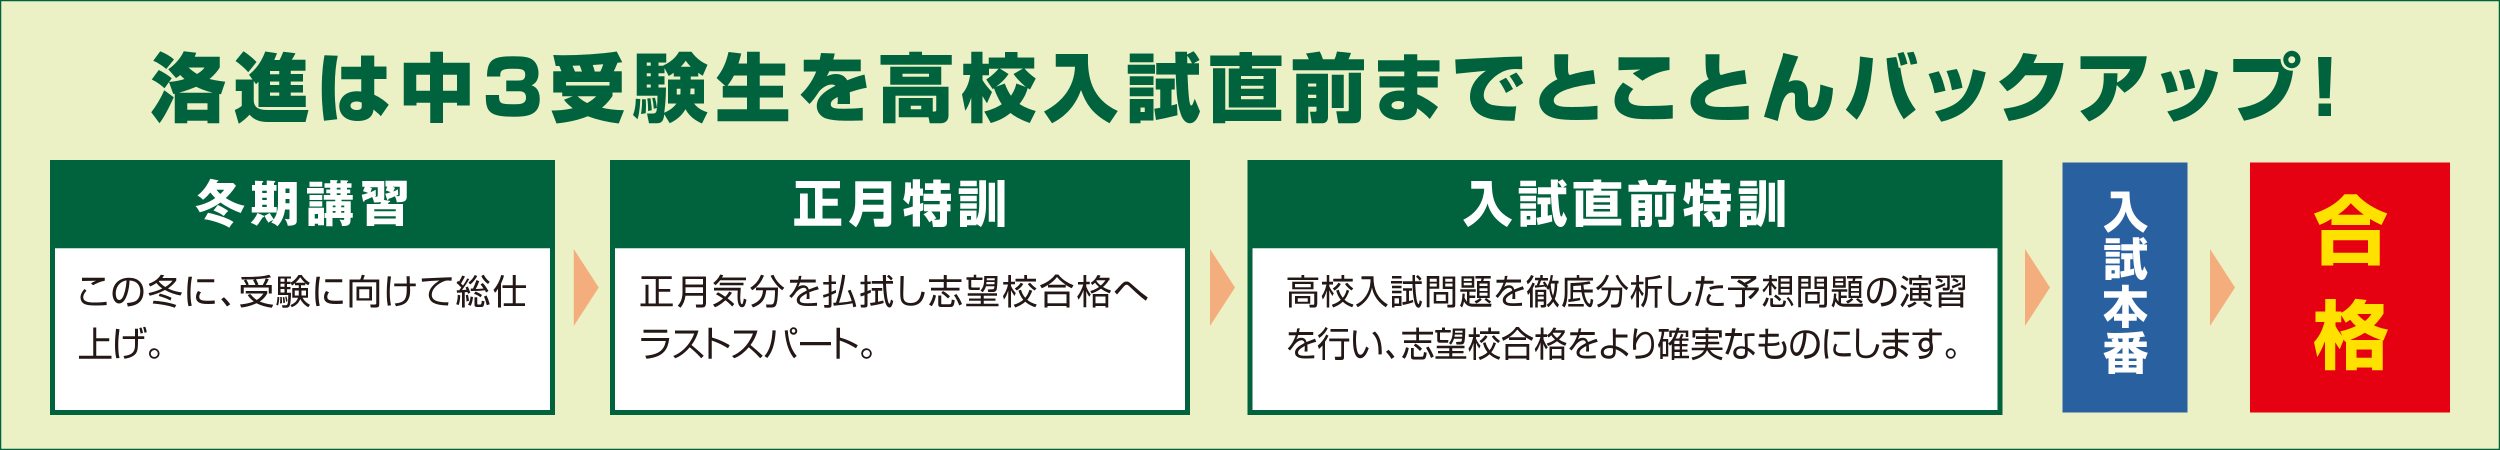 <?xml version="1.0" encoding="utf-8"?>
<!-- Generator: Adobe Illustrator 25.4.1, SVG Export Plug-In . SVG Version: 6.00 Build 0)  -->
<svg version="1.1" id="レイヤー_1" xmlns="http://www.w3.org/2000/svg" xmlns:xlink="http://www.w3.org/1999/xlink" x="0px"
	 y="0px" width="1000px" height="180px" viewBox="0 0 1000 180" style="enable-background:new 0 0 1000 180;" xml:space="preserve">
<rect x="0" y="0" width="1000" height="180" fill="#333333" stroke="none"/>
<style type="text/css">
	.st0{fill:#ECF1C5;stroke:#00633D;}
	.st1{fill:#F4AE7D;}
	.st2{fill:#FFFFFF;stroke:#00633D;stroke-width:2;}
	.st3{fill:#00633D;}
	.st4{fill:#FFFFFF;}
	.st5{fill:#231815;}
	.st6{fill:#2961A0;}
	.st7{fill:#E50012;}
	.st8{fill:#FFE100;}
</style>
<rect class="st0" width="1000" height="180"/>
<polygon class="st1" points="239.5,115 234.5,122.7 229.5,130.4 229.5,115 229.5,99.6 234.5,107.3 "/>
<polygon class="st1" points="494,115 489,122.7 484,130.4 484,115 484,99.6 489,107.3 "/>
<polygon class="st1" points="820,115 815,122.7 810,130.4 810,115 810,99.6 815,107.3 "/>
<polygon class="st1" points="894,115 889,122.7 884,130.4 884,115 884,99.6 889,107.3 "/>
<rect x="500" y="65" class="st2" width="300" height="100"/>
<rect x="500" y="65" class="st3" width="300" height="34.3"/>
<g>
	<path class="st4" d="M588.4,72.4h8.3c0,6.2,0.8,11.9,8.1,15.4l-2,3c-6.2-3.5-7.3-7.8-7.8-9.4c-1.5,5.2-5.1,7.9-7.8,9.4l-1.9-2.9
		c5.8-2.8,8.2-7.6,8.4-12.4h-5.2V72.4z"/>
	<path class="st4" d="M607.5,75.2h7.2v2.2h-7.2V75.2z M608.1,72.3h6.3v2.2h-6.3V72.3z M608.1,78.3h6.3v2.2h-6.3V78.3z M608.1,81.3
		h6.3v2.2h-6.3V81.3z M608.1,84.3h6.3V90h-3.6v0.7h-2.6V84.3z M610.7,86.4v1.4h1.4v-1.4H610.7z M614.6,87.1c0.9-0.1,1.1-0.2,1.8-0.3
		v-5.1H615V79h5.2v2.7h-1.1v4.6c0.8-0.2,1.1-0.3,1.6-0.4l0.2,2.7c-1.4,0.4-4.6,1.1-5.8,1.4L614.6,87.1z M626.5,74.9v2.8h-3.3
		c0.1,1.2,0.5,8.9,1.3,8.9c0.3,0,0.4-0.2,0.9-1.9l1.4,2.8c-0.5,1.7-1.1,3.3-2.6,3.3c-1.3,0-2.2-1.6-2.4-2.2
		c-0.9-2.5-1.3-6.3-1.4-10.9h-5.2v-2.8h5.2c0-0.5-0.1-2.9-0.1-3.1h2.9c0,0.6,0,0.7,0,0.9l1.8-1c0.7,0.7,1.2,1.4,1.8,2.3l-1.6,1
		H626.5z M624.7,74.9c-0.7-1.1-0.9-1.4-1.6-2.1c0,0.7,0,1.4,0,2.1H624.7z"/>
	<path class="st4" d="M637.5,71.8h3v1.1h8v2.6h-8v0.8h6.5v10.4h-12.6V76.2h3v-0.8h-8v-2.6h8V71.8z M633.3,87.5h15.2v2.7h-15.2v0.6
		h-3V76.2h3V87.5z M637.4,78.2v0.9h6.6v-0.9H637.4z M637.4,80.9v1h6.6v-1H637.4z M637.4,83.6v1h6.6v-1H637.4z"/>
	<path class="st4" d="M651.5,73.9h4.4c-0.1-0.3-0.4-1-0.8-1.6l3.3-0.5c0.4,0.7,0.7,1.5,0.9,2.2h3.4c0.2-0.3,0.4-0.9,0.7-2.1l3.4,0.3
		c-0.3,0.7-0.7,1.6-0.7,1.8h4.2v2.7h-18.9V73.9z M652.5,77.7h8.3v11.4c0,1.6-1.1,1.7-1.5,1.7h-2.8L656,88h1.6c0.4,0,0.4-0.2,0.4-0.4
		v-1.2h-2.6v4.4h-2.9V77.7z M655.4,80.1v1h2.6v-1H655.4z M655.4,83.2v1.1h2.6v-1.1H655.4z M662,77.9h2.9v8.8H662V77.9z M666.5,77.4
		h3v11.7c0,1.6-1.3,1.7-1.5,1.7h-4.3l-0.5-2.9h2.9c0.3,0,0.4-0.1,0.4-0.4V77.4z"/>
	<path class="st4" d="M673.4,83.6c1-0.2,2.9-0.7,3.7-1v-4.2h-0.9c-0.2,1.9-0.6,2.9-0.8,3.4l-2.1-2c0.6-1.7,0.8-3,0.8-6.9l2.3,0.1
		c0,0.8,0,1.7,0,2.4h0.7v-3.7h2.9v3.7h1.2v2.9h-1.2v3.2c0.2-0.1,1.2-0.4,1.3-0.4v3c-0.3,0.1-0.4,0.2-1.3,0.5v6h-2.9v-5
		c-0.9,0.3-2.5,0.8-3.3,1L673.4,83.6z M683.4,84.5h-1.8v-2.8h6.3v-1.3h-6.5v-2.9h3.9v-1.5H682v-2.7h3.3v-1.5h3v1.5h3.6v2.7h-3.6v1.5
		h4.1v2.9h-1.6v1.3h1.4v2.8h-1.4v3.9c0,1.4-0.1,2.4-2.1,2.4h-3.5l-0.4-2.6l-1.1,0.7c-0.4-0.8-1.5-2.5-2.3-3.2L683.4,84.5z
		 M685.5,87.9h1.9c0.6,0,0.6-0.4,0.6-0.7v-2.6h-3.5c0.8,0.9,1.4,1.7,2,2.7L685.5,87.9z"/>
	<path class="st4" d="M695.5,75.3h7.6v2.3h-7.6V75.3z M702.6,89.6v0.5h-3.8v0.7h-2.8v-6.6h6.6v3.6c0.8-1.6,1.1-3.8,1.1-5.6V72.1h2.7
		v10.1c0,1.5-0.1,5.7-2,8.6L702.6,89.6z M696.1,72.3h6.6v2.2h-6.6V72.3z M696.1,78.3h6.6v2.2h-6.6V78.3z M696.1,81.3h6.6v2.2h-6.6
		V81.3z M698.8,86.4v1.5h1.6v-1.5H698.8z M707.5,73.1h2.5v15.6h-2.5V73.1z M711,72h2.8v18.8H711V72z"/>
</g>
<g>
	<g>
		<path class="st5" d="M521.7,110v1h5.6v1h-12.3v-1h5.6v-1H521.7z M526.8,121.8c0,0.5-0.1,1.2-1,1.2h-1.9l-0.2-1.1l1.6,0
			c0.2,0,0.4,0,0.4-0.4v-4h-9v5.5h-1.1v-6.4h11.3V121.8z M525.4,115.7h-8.5v-3h8.5V115.7z M524.3,113.6H518v1.3h6.3V113.6z
			 M524.1,121.5h-6.1v-3.1h6.1V121.5z M523.1,119.3h-4v1.4h4V119.3z"/>
		<path class="st5" d="M533,118.4c-0.7-1.1-1-1.5-1.3-2.3v6.9h-1v-6.8c-0.6,2.2-1.2,3.1-1.6,3.6l-0.4-1.4c0.4-0.6,1.3-1.9,1.9-4.6
			h-1.8v-1.1h1.9V110h1v2.7h1.5v1.1h-1.5v0.7c0.7,1.6,1.5,2.4,1.8,2.8L533,118.4z M532.7,121.9c1.9-0.6,2.9-1.3,3.6-2
			c-1.1-1.3-1.6-2.8-1.8-3.7l1-0.3c0.5,1.7,1.1,2.5,1.6,3.2c0.5-0.6,1.1-1.4,1.6-3.2l1,0.4c-0.7,1.9-1.3,2.9-1.9,3.6
			c0.8,0.8,1.9,1.4,3.6,1.9l-0.5,1.1c-1.5-0.5-2.7-1.2-3.8-2.2c-0.9,0.9-2.1,1.6-3.8,2.3L532.7,121.9z M533.1,115.4
			c0.4-0.3,1.4-0.9,2.3-2.3l0.9,0.5c-0.7,1.4-2,2.3-2.5,2.6L533.1,115.4z M537.7,110v1.5h3.4v1.1h-7.8v-1.1h3.3V110H537.7z
			 M540.6,116.2c-1.5-1-2.4-2.3-2.6-2.6l0.9-0.5c0.9,1.1,1.6,1.7,2.4,2.3L540.6,116.2z"/>
		<path class="st5" d="M549.4,110.5c-0.1,5.5,1.8,9,5.7,11.3l-0.8,1.1c-4.6-3-5.3-6.8-5.5-7.9c-0.5,2.4-1.6,5.5-5.7,7.9l-0.7-1.1
			c0.9-0.4,2.8-1.4,4.3-4c1.5-2.6,1.5-5,1.5-6.1h-3.6v-1.2H549.4z"/>
		<path class="st5" d="M560.9,112.4v1h-4.5v-1H560.9z M560.6,110.4v1h-3.8v-1H560.6z M560.6,114.3v1h-3.8v-1H560.6z M560.6,116.3v1
			h-3.8v-1H560.6z M560.6,118.4v4h-2.8v0.6h-1v-4.6H560.6z M559.6,119.3h-1.8v2.1h1.8V119.3z M565.3,120.9c-2,0.7-3.5,1-4.2,1.1
			l-0.2-1.1c0.4-0.1,0.8-0.1,1.6-0.3v-4.3h-1.3v-1h3.6v1h-1.2v4.1c1.1-0.3,1.3-0.3,1.6-0.5L565.3,120.9z M568.7,112.5v1.1h-2.6
			c0.1,1.4,0.2,6.2,1,7.7c0.1,0.2,0.2,0.4,0.3,0.4c0.2,0,0.5-1.3,0.5-1.6l0.9,0.5c-0.1,0.4-0.4,2.5-1.4,2.5c-1,0-1.5-1.6-1.7-2.6
			c-0.4-1.7-0.7-5.1-0.7-6.9h-3.8v-1.1h3.8c0-0.8,0-2,0-2.5h1c0,0.6,0,1.3,0,2.5H568.7z M567.9,112.3c-0.6-0.8-0.7-0.9-1.5-1.6
			l0.7-0.7c0.9,0.7,0.9,0.8,1.5,1.5L567.9,112.3z"/>
		<path class="st5" d="M575.7,110.5v5h-3.9v7.4h-1.1v-12.5H575.7z M574.7,111.5h-2.8v1.2h2.8V111.5z M574.7,113.4h-2.8v1.2h2.8
			V113.4z M579.3,121.4h-5.8v-4.6h5.8V121.4z M578.3,117.8h-3.8v2.6h3.8V117.8z M582.1,121.9c0,0.7-0.1,1.1-0.9,1.1H579l-0.1-1.1
			l1.7,0c0.4,0,0.4-0.2,0.4-0.4v-5.9h-3.9v-5h5V121.9z M581,111.5h-2.9v1.2h2.9V111.5z M581,113.4h-2.9v1.2h2.9V113.4z"/>
		<path class="st5" d="M596.6,121.6l-0.2,1.1h-6.9c-2.6,0-3.3-1.1-3.9-2.1c-0.3,1.5-0.6,2.1-0.8,2.4l-0.8-0.8c0.3-0.5,0.9-1.6,1-4.8
			l0.9,0.1c0,0.5,0,1-0.1,1.5c0.3,0.8,0.7,1.4,1,1.7v-4h-2.7v-1h6.2v1h-2.5v1.5h2.3v1h-2.3v2.1c0.7,0.2,1.3,0.2,1.7,0.2H596.6z
			 M589.7,110.5v4.6h-5.1v-4.6H589.7z M588.7,111.4h-3.2v1h3.2V111.4z M588.7,113.1h-3.2v1h3.2V113.1z M595.9,121.4
			c-1-0.5-1.8-1.4-2.1-1.6l0.7-0.6H592l0.7,0.6c-0.5,0.6-1.5,1.3-2.2,1.6l-0.7-0.9c0.7-0.3,1.6-0.7,2.2-1.3h-1.2v-6.8h1.6
			c0.1-0.5,0.2-0.9,0.2-1h-2.4v-1h6.1v1h-2.7c-0.1,0.2-0.1,0.3-0.3,1h2.6v6.8h-1.4c0.9,0.8,1.6,1.2,1.9,1.3L595.9,121.4z M595,113.4
			h-3.2v1h3.2V113.4z M595,115.3h-3.2v1.1h3.2V115.3z M595,117.1h-3.2v1.2h3.2V117.1z"/>
		<path class="st5" d="M603,110.3c-0.1,0.4-0.1,0.7-0.3,1.5h5.7v1.2h-6c-0.3,0.9-0.5,1.3-0.8,1.8c0.4-0.3,1-0.7,2-0.7
			c0.7,0,1.7,0.2,2.1,1.7c1.3-0.5,2.5-1,3.4-1.3l0.5,1.2c-1,0.3-2.2,0.6-3.6,1.2c0.1,0.6,0.1,1.2,0.1,1.6c0,0.5,0,0.9,0,1.1h-1.2
			c0-0.4,0.1-0.6,0.1-1.2c0-0.3,0-0.7,0-1c-0.7,0.4-2.7,1.4-2.7,2.6c0,1.3,1.6,1.3,3,1.3c0.6,0,1.8,0,3.5-0.2l0,1.2
			c-0.5,0-1.5,0.1-3.2,0.1c-1.5,0-4.5,0-4.5-2.4c0-1.4,1.3-2.5,3.8-3.8c-0.1-0.7-0.5-1.1-1.2-1.1c-0.8,0-1.7,0.5-2.7,1.6
			c-0.9,1.3-1,1.4-1.9,2.5l-0.9-0.8c1.9-1.8,2.8-4.1,3.2-5.3h-2.8v-1.2h3.1c0.2-0.8,0.2-1.2,0.2-1.5L603,110.3z"/>
		<path class="st5" d="M613.5,110.4c-0.7,1.6-1.5,2.6-2.4,3.3l-0.5-1.2c0.8-0.7,1.5-1.6,1.8-2.5L613.5,110.4z M610.8,116.6
			c0.9-0.9,1.8-2.4,2.2-3.6l0.9,0.4c-0.1,0.4-0.3,1-0.8,1.9v7.7H612v-6c-0.3,0.5-0.6,0.7-0.8,1L610.8,116.6z M621.2,110.1
			c-0.1,0.5-0.2,1.2-0.4,2.2h2.6v1.1h-0.5c0,0.8,0,3.8-1,6.2c0.7,1.2,1.4,1.9,1.7,2.3l-0.6,1.1c-0.4-0.4-1-1-1.7-2.3
			c-0.7,1.1-1.6,1.9-2,2.2l-0.6-1c0.5-0.3,1.4-1,2.1-2.4c-0.6-1.3-1-2.7-1.1-4.2c-0.2,0.4-0.2,0.4-0.4,0.7l-0.8-0.9
			c0.1-0.2,0.1-0.2,0.3-0.5l-0.6,0.4c-0.1-0.1-0.1-0.3-0.2-0.4c-1.1,0.2-3.5,0.4-4,0.5l-0.1-0.9c0.1,0,0.7,0,0.8-0.1
			c0.2-0.5,0.6-1.5,0.7-2h-1.4v-1h2.1V110h1v1.2h2.1v1h-2.8c-0.2,0.6-0.4,1.3-0.7,1.9c0.3,0,0.5,0,2-0.2c-0.1-0.2-0.2-0.3-0.6-0.9
			l0.8-0.4c0.5,0.6,1,1.5,1.1,1.8c0.3-0.6,1.1-2.3,1.3-4.4L621.2,110.1z M614.2,115.9h4.3v5.9c0,0.7,0,1.2-1.1,1.2h-1l-0.2-1l0.9,0
			c0.3,0,0.4-0.1,0.4-0.4v-1h-2.4v2.4h-1V115.9z M617.5,116.8h-2.4v1.1h2.4V116.8z M617.5,118.6h-2.4v1.1h2.4V118.6z M620.4,113.4
			c-0.1,0.1-0.1,0.2-0.1,0.3c0.1,2.4,0.6,3.7,0.9,4.6c0.2-0.7,0.7-2.2,0.7-4.9H620.4z"/>
		<path class="st5" d="M631.7,110v1.1h5.5v1.1h-10.2v4.9c0,1.1-0.1,2.2-0.3,3.4c-0.3,1.5-0.7,2.2-0.9,2.5l-1-0.8
			c0.4-0.7,1.1-2,1.1-5.2v-5.9h4.8V110H631.7z M627.3,121.6h6.2v1h-6.2V121.6z M637.1,116v1h-3.4c0.6,3.5,1.8,4.5,2.1,4.5
			c0.3,0,0.4-0.6,0.5-2l1,0.4c-0.2,1.9-0.6,3-1.3,3c-1,0-2.7-1.8-3.4-6h-3.4v2.6c1.7-0.2,1.9-0.2,2.8-0.4l0.1,1
			c-1.4,0.3-4.1,0.7-4.7,0.7l-0.1-1.1c0.4,0,0.6,0,0.9-0.1v-6.4c1.7,0,5.5-0.2,7.6-0.7l0.4,1c-0.5,0.1-1.1,0.2-2.8,0.4
			c0,0.3,0,0.8,0.2,1.9H637.1z M632.5,116c0-0.4-0.1-0.9-0.1-1.8c-1.6,0.1-2.5,0.2-3.1,0.2v1.6H632.5z"/>
		<path class="st5" d="M638.4,115.1c2.2-1.5,3.2-2.9,4.1-5.2l1.1,0.3c-0.9,2.4-2.1,4.2-4.4,5.9L638.4,115.1z M644.5,123l-0.2-1.2
			l2,0c0.6,0,0.8-0.4,0.9-0.5c0.5-0.8,0.5-3.2,0.6-5.2h-3.4c-0.4,3.6-1.6,5.5-5,6.9l-0.6-1.1c2.7-1,4.3-2.5,4.5-5.8h-2.7V115h8.3
			c0,4.3-0.4,6.4-0.7,7.1c-0.4,0.8-1,0.9-1.8,0.9H644.5z M647.2,109.9c0.7,1.8,2,3.7,4.1,5.2l-0.7,1c-1.8-1.3-3.6-3.9-4.4-5.8
			L647.2,109.9z"/>
		<path class="st5" d="M656.9,118.5c-0.3-0.4-0.7-1-1.3-2.2v6.7h-1.1v-7c-0.6,2-1.4,3.3-1.8,4l-0.5-1.3c1.2-1.5,2-3.6,2.3-4.8h-2.1
			v-1h2.1V110h1.1v2.7h1.8v1h-1.8v0.8c0.3,0.8,0.9,2,1.9,2.9L656.9,118.5z M659.2,115.9c0,3.7-0.9,5.7-1.9,7.1l-0.9-1
			c1.4-1.6,1.7-4.3,1.7-6.2v-4.9c1.9,0,4-0.3,5.8-0.9l0.5,1c-1.4,0.5-4,0.8-5.2,0.9v2.5h5.6v1.1H663v7.6h-1.1v-7.6h-2.7V115.9z"/>
		<path class="st5" d="M668.6,110.5c0,0.1-0.1,6.2-0.1,7.3c0,1.7,0.1,3.4,2.7,3.4c3.3,0,3.8-2.6,4.2-4.6l1.2,0.3
			c-0.3,1.7-1,5.4-5.3,5.4c-1.2,0-2.8-0.3-3.5-1.7c-0.5-1-0.5-2.4-0.5-4.1c0-1,0.1-5.2,0.1-6.1H668.6z"/>
		<path class="st5" d="M681.9,110.5c0,0.5-0.1,1-0.2,1.8h3.7v1.2h-3.9c-0.3,1.9-1.1,6.3-2.3,9l-1.2-0.4c1.3-2.6,2-6.8,2.3-8.6h-2
			v-1.2h2.1c0.1-0.8,0.1-1.4,0.1-1.9L681.9,110.5z M684.5,118.1c-0.6,0.9-0.8,1.2-0.8,1.7c0,1.2,1.3,1.4,3.1,1.4
			c1.5,0,2.3-0.1,2.7-0.1l0,1.2c-0.5,0-0.9,0.1-2,0.1c-1.9,0-4.9,0-4.9-2.5c0-0.9,0.3-1.5,1-2.4L684.5,118.1z M689.3,115.3
			c-0.3,0-0.6,0-1.1,0c-1.3,0-2.9,0.2-4.1,0.7l-0.4-1.1c1.3-0.5,2.6-0.8,5.5-0.8V115.3z"/>
		<path class="st5" d="M698.7,115h4.8v1.1c-1.3,1.9-2.6,3.1-3.3,3.6l-0.9-0.9c1.8-1.4,2.4-2.3,2.7-2.7h-4v5.7c0,1-0.7,1.1-1.3,1.1
			h-2.4l-0.3-1.2l2.3,0c0.4,0,0.5-0.2,0.5-0.5v-5.2h-5.6V115h7c-0.7-0.7-2.1-1.6-3.4-2.3l0.8-0.9c1.1,0.5,1.2,0.6,2.2,1.3
			c0.5-0.2,2.1-1,2.7-1.6h-8.1v-1.1h10.1v1.1c-1.4,1.2-3.3,2.1-3.8,2.3c0.2,0.2,0.4,0.4,0.7,0.6L698.7,115z"/>
		<path class="st5" d="M710,116c-0.5-0.6-0.9-1.1-1.4-1.8v3.9h-1V114c-0.6,1.1-1.2,2-2.1,3l-0.5-1c1.3-1.1,2.2-2.5,2.7-3.5h-2.5v-1
			h2.5V110h1v1.5h2.1v1h-2.1v0.4c0.1,0.2,0.9,1.3,2,2.2L710,116z M705,121.9c0.8-1,1.1-1.7,1.5-2.9l1,0.3c-0.1,0.5-0.5,2.1-1.6,3.4
			L705,121.9z M709.2,119.3v1.9c0,0.5,0.1,0.6,0.7,0.6h2.5c0.7,0,0.7-0.1,1-1.7l1,0.3c-0.2,1.5-0.4,2.4-1.5,2.4h-3.8
			c-0.3,0-1,0-1-0.9v-2.6H709.2z M711.8,120.5c-0.5-0.6-1.3-1.3-2.2-1.9l0.7-0.8c0.8,0.5,1.6,1.2,2.2,1.9L711.8,120.5z M716.8,117.9
			h-5.5v-7.5h5.5V117.9z M715.8,111.4h-3.5v1.2h3.5V111.4z M715.8,113.5h-3.5v1.2h3.5V113.5z M715.8,115.6h-3.5v1.4h3.5V115.6z
			 M716.6,122.5c-0.5-1.3-1.2-2.3-2-3.2l0.8-0.5c0.9,1.1,1.4,1.8,2,3.1L716.6,122.5z"/>
		<path class="st5" d="M724.3,110.5v5h-3.9v7.4h-1.1v-12.5H724.3z M723.3,111.5h-2.8v1.2h2.8V111.5z M723.3,113.4h-2.8v1.2h2.8
			V113.4z M727.9,121.4h-5.8v-4.6h5.8V121.4z M726.9,117.8h-3.8v2.6h3.8V117.8z M730.7,121.9c0,0.7-0.1,1.1-0.9,1.1h-2.1l-0.1-1.1
			l1.7,0c0.4,0,0.4-0.2,0.4-0.4v-5.9h-3.9v-5h5V121.9z M729.6,111.5h-2.9v1.2h2.9V111.5z M729.6,113.4h-2.9v1.2h2.9V113.4z"/>
		<path class="st5" d="M745.2,121.6l-0.2,1.1h-6.9c-2.6,0-3.3-1.1-3.9-2.1c-0.3,1.5-0.6,2.1-0.8,2.4l-0.8-0.8c0.3-0.5,0.9-1.6,1-4.8
			l0.9,0.1c0,0.5,0,1-0.1,1.5c0.3,0.8,0.7,1.4,1,1.7v-4h-2.7v-1h6.2v1h-2.5v1.5h2.3v1h-2.3v2.1c0.7,0.2,1.3,0.2,1.7,0.2H745.2z
			 M738.3,110.5v4.6h-5.1v-4.6H738.3z M737.3,111.4h-3.2v1h3.2V111.4z M737.3,113.1h-3.2v1h3.2V113.1z M744.5,121.4
			c-1-0.5-1.8-1.4-2.1-1.6l0.7-0.6h-2.5l0.7,0.6c-0.5,0.6-1.5,1.3-2.2,1.6l-0.7-0.9c0.7-0.3,1.6-0.7,2.2-1.3h-1.2v-6.8h1.6
			c0.1-0.5,0.2-0.9,0.2-1h-2.4v-1h6.1v1h-2.7c-0.1,0.2-0.1,0.3-0.3,1h2.6v6.8h-1.4c0.9,0.8,1.6,1.2,1.9,1.3L744.5,121.4z
			 M743.6,113.4h-3.2v1h3.2V113.4z M743.6,115.3h-3.2v1.1h3.2V115.3z M743.6,117.1h-3.2v1.2h3.2V117.1z"/>
		<path class="st5" d="M752.2,121.2c2.1-0.2,3.2-0.5,3.9-1.3c1-1.1,1.2-2.7,1.2-3.5c0-1.6-0.8-4.1-4-4.2c0,2.8-1,9.2-4,9.2
			c-1.6,0-2.5-2-2.5-4c0-3.5,2.3-6.3,6.3-6.3c3.7,0,5.5,2.4,5.5,5.5c0,5.3-4.3,5.8-6,6L752.2,121.2z M749.8,113.1
			c-1.9,1.5-1.9,3.9-1.9,4.3c0,1.1,0.3,2.6,1.4,2.6c0.7,0,1.1-0.7,1.4-1.3c0.4-0.8,1.3-3.3,1.3-6.6
			C751.6,112.3,750.7,112.4,749.8,113.1z"/>
		<path class="st5" d="M760.2,121.9c0.7-1,1.7-2.5,2.5-4.6l0.9,0.7c-0.6,1.6-1.7,3.8-2.6,4.9L760.2,121.9z M762.2,116.2
			c-0.3-0.3-0.8-0.7-2-1.4l0.5-0.9c0.8,0.4,1.4,0.8,2.1,1.4L762.2,116.2z M762.8,112.5c-0.7-0.6-1.2-0.9-2.1-1.4l0.6-0.9
			c1,0.4,1.9,1.2,2.2,1.4L762.8,112.5z M762.9,122.1c0.6-0.2,1.8-0.5,3-1.5l0.8,0.7c-0.9,0.9-2.3,1.5-3.2,1.8L762.9,122.1z
			 M771.4,113.8v-1.7h-6.6v1.7h-1.1v-2.7h3.8V110h1.1v1.1h3.8v2.7H771.4z M771.1,113.2v0.9h-2.6v1h3.6v5.2H764v-5.2h3.6v-1h-2.5
			v-0.9H771.1z M765,116v1.2h2.5V116H765z M765,118.1v1.3h2.5v-1.3H765z M768.6,116v1.2h2.6V116H768.6z M768.6,118.1v1.3h2.6v-1.3
			H768.6z M770,120.5c0.6,0.5,1.6,1.1,2.9,1.5l-0.6,1c-0.9-0.3-2.1-0.9-3.1-1.8L770,120.5z"/>
		<path class="st5" d="M774.1,114.6c0.5-0.1,2.3-0.6,3.9-1.5l0.1,1c-1.4,0.7-2.5,1.2-3.7,1.6L774.1,114.6z M779.9,110.2v4.9
			c0,1.1-0.8,1.1-1.1,1.1h-1.6l-0.2-1.1l1.6,0c0.3,0,0.3-0.2,0.3-0.4v-3.5h-4.6v-1H779.9z M776.7,113.1c-0.7-0.4-1.2-0.7-2-1
			l0.5-0.8c0.9,0.3,1.4,0.5,2,1L776.7,113.1z M785.2,123h-1.1v-0.6h-7.5v0.6h-1.1v-6.1h4.3c0.1-0.2,0.3-0.7,0.4-1.1l1.1,0.1
			c-0.1,0.3-0.3,0.8-0.3,1h4.3V123z M784.1,117.8h-7.5v1.2h7.5V117.8z M784.1,120h-7.5v1.4h7.5V120z M786.1,115c0,0.5-0.1,1.1-1,1.1
			h-1.6l-0.3-1.1l1.6,0c0.2,0,0.2-0.1,0.2-0.4v-3.5h-4.6v-1h5.6V115z M780.7,114.4c1.2-0.4,2.5-0.9,3.6-1.5l0.1,0.9
			c-0.9,0.5-2.4,1.2-3.4,1.6L780.7,114.4z M782.9,113.1c-0.5-0.4-1.3-0.8-2-1l0.5-0.8c0.8,0.2,1.7,0.7,2.1,1L782.9,113.1z"/>
		<path class="st5" d="M519.9,131.3c-0.1,0.4-0.1,0.7-0.3,1.5h5.7v1.2h-6c-0.3,0.9-0.5,1.3-0.8,1.8c0.4-0.3,1-0.7,2-0.7
			c0.7,0,1.7,0.2,2.1,1.7c1.3-0.5,2.5-1,3.4-1.3l0.5,1.2c-1,0.3-2.2,0.6-3.6,1.2c0.1,0.6,0.1,1.2,0.1,1.6c0,0.5,0,0.9,0,1.1h-1.2
			c0-0.4,0.1-0.6,0.1-1.2c0-0.3,0-0.7,0-1c-0.7,0.4-2.7,1.4-2.7,2.6c0,1.3,1.6,1.3,3,1.3c0.6,0,1.8,0,3.5-0.2l0,1.2
			c-0.5,0-1.5,0.1-3.2,0.1c-1.5,0-4.5,0-4.5-2.4c0-1.4,1.3-2.5,3.8-3.8c-0.1-0.7-0.5-1.1-1.2-1.1c-0.8,0-1.7,0.5-2.7,1.6
			c-0.9,1.3-1,1.4-1.9,2.5l-0.9-0.8c1.9-1.8,2.8-4.1,3.2-5.3h-2.8v-1.2h3.1c0.2-0.8,0.2-1.2,0.2-1.5L519.9,131.3z"/>
		<path class="st5" d="M527.1,138.2c1.6-1.2,2.7-2.9,3.4-4.4l0.9,0.5c-0.6,1.3-1.1,2-1.4,2.4v7.3H529v-5.8c-0.6,0.7-1.1,1.1-1.4,1.4
			L527.1,138.2z M527.2,134.1c1.7-1,2.6-2.5,3-3.3l0.9,0.5c-0.6,1.3-1.9,2.9-3.4,3.9L527.2,134.1z M539.7,136.6h-2.1v6.3
			c0,0.8-0.2,1.1-1.2,1.1h-2.3l-0.2-1.3l2.2,0c0.3,0,0.4-0.1,0.4-0.4v-5.8h-4.8v-1.1h8V136.6z M539.2,132.7h-7v-1.1h7V132.7z"/>
		<path class="st5" d="M542.7,132.3c-0.1,0.7-0.3,1.8-0.3,3.5c0,2.1,0.2,4.4,0.9,5.6c0.1,0.2,0.5,0.5,0.9,0.5c1,0,1.7-1.7,2.3-3.3
			l1,0.7c-0.8,2.3-1.9,4-3.4,4c-2.6,0-2.9-4.9-2.9-7.3c0-1.4,0.1-2.9,0.2-3.9L542.7,132.3z M551.4,141.8c0-0.3,0-0.6,0-1.1
			c0-4.7-1.3-6.2-2.5-7.5l1.1-0.6c0.8,0.8,2.7,2.7,2.7,8.2c0,0.4,0,0.6,0,0.9L551.4,141.8z"/>
		<path class="st5" d="M556.6,143.6c-0.9-1.5-1.8-2.4-2.2-2.9l1-0.8c0.9,0.8,1.8,2,2.4,2.8L556.6,143.6z"/>
		<path class="st5" d="M560.8,142.8c1.1-1.5,1.5-3.3,1.6-3.9l1.1,0.3c-0.2,1.3-0.8,3.2-1.6,4.3L560.8,142.8z M573.2,133.8h-5.6v2.3
			h4.9v1.1h-10.9v-1.1h4.9v-2.3h-5.6v-1.1h5.6V131h1.1v1.7h5.6V133.8z M565.5,139.1v3.2c0,0.2,0,0.4,0.4,0.4h2.9
			c0.5,0,0.6-0.4,0.8-1.9l1.1,0.3c-0.3,2.4-0.7,2.7-1.7,2.7h-3.5c-0.5,0-1.1-0.2-1.1-0.9v-3.7H565.5z M568,140.4
			c-0.5-0.5-1.3-1.4-2.5-2.2l0.7-0.8c1,0.6,2,1.4,2.6,2.1L568,140.4z M572.4,143.2c-0.5-1.4-1.3-3-2-4.1l1-0.5c0.7,1,1.6,2.7,2.1,4
			L572.4,143.2z"/>
		<path class="st5" d="M578,131v1h2.3v1H576v2.6c0,0.4,0.1,0.4,0.5,0.4h2.9l-0.2,1.1H576c-0.9,0-1.1-0.4-1.1-1.1v-3h-0.8v-1h2.7v-1
			H578z M585.9,139.3h-5v1.1h4.5v0.9h-4.5v1.2h5.6v1h-12.3v-1h5.5v-1.2h-4.5v-0.9h4.5v-1.1h-5v-1h11.1V139.3z M583.9,136.7
			c0.7,0,0.8,0,0.9-1.2h-3.2c-0.4,1.3-1,2-1.2,2.4l-0.8-0.7c1.2-1.4,1.5-2.7,1.5-5.8h5c0,0.3,0,3.7-0.3,5.2c-0.2,1.2-1,1.2-1.7,1.2
			h-1.5l-0.2-1L583.9,136.7z M584.9,134.7c0-0.2,0-0.7,0-0.9h-3c0,0.3-0.1,0.5-0.1,0.9H584.9z M582,132.3c0,0.2,0,0.3,0,0.8h3
			c0-0.4,0-0.6,0-0.8H582z"/>
		<path class="st5" d="M591.7,139.4c-0.7-1.1-1-1.5-1.3-2.3v6.9h-1v-6.8c-0.6,2.2-1.3,3.1-1.6,3.6l-0.4-1.4c0.4-0.6,1.3-1.9,1.9-4.6
			h-1.8v-1.1h1.9V131h1v2.7h1.5v1.1h-1.5v0.7c0.7,1.6,1.5,2.4,1.8,2.8L591.7,139.4z M591.4,142.9c1.9-0.6,2.9-1.3,3.6-2
			c-1.1-1.3-1.6-2.8-1.8-3.7l1-0.3c0.5,1.7,1.1,2.5,1.6,3.2c0.5-0.6,1.1-1.4,1.6-3.2l1,0.4c-0.7,1.9-1.3,2.9-1.9,3.6
			c0.8,0.8,1.9,1.4,3.6,1.9l-0.5,1.1c-1.5-0.5-2.7-1.2-3.8-2.2c-0.9,0.9-2.1,1.6-3.8,2.3L591.4,142.9z M591.8,136.4
			c0.4-0.3,1.4-0.9,2.3-2.3l0.9,0.5c-0.7,1.4-2,2.3-2.5,2.6L591.8,136.4z M596.4,131v1.5h3.4v1.1H592v-1.1h3.3V131H596.4z
			 M599.3,137.2c-1.5-1-2.4-2.3-2.6-2.6l0.9-0.5c0.9,1.1,1.6,1.7,2.4,2.3L599.3,137.2z"/>
		<path class="st5" d="M610.4,136h-6.8v-1c-1.1,0.7-1.8,1.1-2.3,1.3l-0.6-1.2c2.1-0.8,4.4-2.2,5.7-4.3h1.1c1.7,2.2,3.5,3.3,5.8,4.3
			l-0.6,1.2c-0.4-0.2-1.1-0.5-2.3-1.3V136z M611.7,137.6v6.4h-1.1v-0.6h-7.3v0.6h-1.1v-6.4H611.7z M610.6,138.7h-7.3v3.6h7.3V138.7z
			 M610.3,134.9c-1.9-1.3-2.9-2.6-3.4-3.1c-0.9,1.2-2,2.3-3.3,3.1H610.3z"/>
		<path class="st5" d="M618.4,139.7c-0.2-0.3-0.7-1-1.1-2.2v6.4h-1.1V137c-0.5,1.4-0.9,2.5-1.9,3.9l-0.4-1.3
			c1.1-1.4,1.8-3.1,2.3-4.8h-2v-1.1h2.1V131h1.1v2.7h1.4v1.1h-1.4v0.9c0.1,0.3,0.6,1.7,1.7,3.2L618.4,139.7z M625.8,133.1
			c-0.2,0.4-0.7,1.4-2.2,2.7c1.4,0.9,2.4,1.2,3,1.4l-0.5,1.1c-0.6-0.2-1.8-0.6-3.3-1.8c-1.4,1-2.6,1.6-3.6,1.9l-0.5-1
			c0.6-0.2,1.8-0.5,3.3-1.6c-0.8-0.7-1.3-1.3-1.5-1.7c-0.6,0.6-0.8,0.7-1.1,0.9l-0.6-0.9c1.2-0.8,1.9-1.6,2.6-3.1l1.1,0.2
			c-0.1,0.3-0.2,0.5-0.5,0.9h3.9V133.1z M625.7,144h-1.1v-0.6h-3.8v0.6h-1v-5.4h5.9V144z M624.6,139.6h-3.8v2.7h3.8V139.6z
			 M621.3,133.1c-0.1,0.1-0.1,0.2-0.2,0.2c0.2,0.4,0.7,1.1,1.7,1.9c1.2-1,1.6-1.8,1.8-2.1H621.3z"/>
		<path class="st5" d="M632.5,131.3c-0.1,0.4-0.1,0.7-0.3,1.5h5.7v1.2h-6c-0.3,0.9-0.5,1.3-0.8,1.8c0.4-0.3,1-0.7,2-0.7
			c0.7,0,1.7,0.2,2.1,1.7c1.3-0.5,2.5-1,3.4-1.3l0.5,1.2c-1,0.3-2.2,0.6-3.6,1.2c0.1,0.6,0.1,1.2,0.1,1.6c0,0.5,0,0.9,0,1.1h-1.2
			c0-0.4,0.1-0.6,0.1-1.2c0-0.3,0-0.7,0-1c-0.7,0.4-2.7,1.4-2.7,2.6c0,1.3,1.6,1.3,3,1.3c0.6,0,1.8,0,3.5-0.2l0,1.2
			c-0.5,0-1.5,0.1-3.2,0.1c-1.5,0-4.5,0-4.5-2.4c0-1.4,1.3-2.5,3.8-3.8c-0.1-0.7-0.5-1.1-1.2-1.1c-0.8,0-1.7,0.5-2.7,1.6
			c-0.9,1.3-1,1.4-1.9,2.5l-0.9-0.8c1.9-1.8,2.8-4.1,3.2-5.3h-2.8v-1.2h3.1c0.2-0.8,0.2-1.2,0.2-1.5L632.5,131.3z"/>
		<path class="st5" d="M651,135h-4.7l0,3.4c1.6,0.5,3.6,1.6,5.1,3.1l-0.8,1.1c-0.6-0.6-2.1-2.1-4.3-2.9v1c0,1.8-0.9,2.8-2.8,2.8
			c-3,0-3.2-2.1-3.2-2.6c0-1.8,1.7-2.8,3.8-2.8c0.5,0,0.9,0.1,1.1,0.1l-0.1-6.8h1.2l0,2.4l4.7,0V135z M645.2,139.4
			c-0.3-0.1-0.7-0.2-1.3-0.2c-1.2,0-2.4,0.5-2.4,1.6c0,0.3,0.1,1.5,2,1.5c1.7,0,1.7-1,1.7-1.7V139.4z"/>
		<path class="st5" d="M655,131.6c-0.4,1.8-0.6,3.1-0.6,3.8c0.8-1.6,2.1-2.7,3.8-2.7c1.9,0,3.4,1.7,3.4,5c0,4.3-2.3,5.8-7.3,5.8
			l-0.2-1.2c3.8,0,6.4-0.6,6.4-4.6c0-0.7,0-4-2.3-4c-1.9,0-3,2.2-3.3,2.8c-0.3,0.5-0.5,1.1-0.5,1.7c0,0.2,0.1,1.5,0.1,1.6l-1.2,0.2
			c-0.1-0.4-0.1-1-0.1-1.9c0-0.7,0-3.3,0.6-6.8L655,131.6z"/>
		<path class="st5" d="M667.3,135.6v7h-2.2v1h-1v-5.2c-0.3,0.5-0.3,0.7-0.5,0.9l-0.4-1.4c0.9-1.5,1.4-3.5,1.5-5.2h-1.2v-1.1h4v1.1
			h-1.8c0,0.5-0.1,1.3-0.5,2.9H667.3z M666.4,136.6h-1.3v5h1.3V136.6z M671.7,135.4c0.4-0.7,0.7-1.6,0.7-1.8l1,0.2
			c-0.2,0.5-0.3,0.9-0.7,1.6h2.7v0.9h-2.6v1.3h2.2v0.9h-2.2v1.3h2.2v0.9h-2.2v1.6h2.8v1h-5.9v0.7h-1v-6.3c-0.3,0.3-0.4,0.4-0.7,0.6
			l-0.7-0.9c1.2-1,2.1-2.2,2.8-4.3h-1.4v1.7h-1v-2.6h2.7c0.2-0.6,0.2-0.8,0.3-1.2l1.1,0.2c-0.1,0.3-0.1,0.5-0.3,1h3.8v2.6h-1v-1.7
			h-3.1c-0.4,1.1-0.7,1.9-1,2.3H671.7z M669.8,136.3L669.8,136.3l-0.1,1.3h2.1v-1.3H669.8z M671.9,138.5h-2.1v1.3h2.1V138.5z
			 M671.9,140.8h-2.1v1.6h2.1V140.8z"/>
		<path class="st5" d="M678.4,135.5v-1h3.8v-1h1.1v1h3.9v1h-3.9v1.2h4.4v1h-4.4c-0.1,0.7-0.1,1-0.2,1.3h5.9v1h-5
			c0.7,1.1,1.8,2.2,5,2.9l-0.4,1.2c-3.1-0.8-4.8-2.2-5.7-4h-0.1c-0.4,0.9-1.4,2.9-5.7,4l-0.5-1.1c2.6-0.5,4.2-1.4,5-2.9h-4.9v-1h5.3
			c0.2-0.7,0.2-1.1,0.2-1.3h-4.2v-1h4.3v-1.2H678.4z M683.4,131v1.1h5.3v2.9h-1.1v-1.8h-9.5v1.8H677v-2.9h5.2V131H683.4z"/>
		<path class="st5" d="M694.2,131.4c0,0.1-0.3,1.6-0.3,1.8h2.9v1.2h-3.1c-0.3,1.3-1.1,4.1-1.3,4.8c-0.4,1.2-0.8,2.1-1.1,2.7
			l-1.2-0.6c1.4-2.5,2.2-6.4,2.3-6.9h-2.3v-1.2h2.5c0.1-0.6,0.1-1.2,0.2-1.9L694.2,131.4z M701.8,134.4c-0.4,0-0.6,0-1.1,0
			c-1,0-1.4,0.1-1.7,0.1l0.1,4.5c1.4,0.7,2.1,1.3,2.9,2.1l-0.7,1.1c-0.8-0.9-1.2-1.2-2.2-1.9v0.4c0,1,0,2.9-2.7,2.9
			c-2.7,0-3.1-1.7-3.1-2.5c0-1.7,1.5-2.6,3.1-2.6c0.6,0,1.2,0.1,1.6,0.2l-0.2-5.1c0.5-0.1,1.6-0.3,4-0.3V134.4z M698,139.7
			c-0.4-0.1-0.8-0.3-1.5-0.3c-1.3,0-2,0.6-2,1.6c0,1.4,1.7,1.4,1.9,1.4c1.2,0,1.6-0.5,1.6-1.7V139.7z"/>
		<path class="st5" d="M706.1,131.5h1.2l-0.1,2h4.3v1.2h-4.3l-0.1,2.6h1.5c2,0,2.6-0.4,2.9-0.7l0.4,1.1c-0.3,0.2-1,0.7-3.4,0.7H707
			c0,3.2,0,3.9,2.8,3.9c1.5,0,2.1-0.3,2.5-0.5c0.6-0.4,1.1-1.2,1.1-2.2c0-0.3,0-1.3-0.8-2.7l1-0.5c0.3,0.5,1,1.5,1,3.2
			c0,4-3.5,4-4.6,4c-4,0-4.1-1.6-4.1-5h-2.5v-1.1h2.6l0.1-2.6h-2.4v-1.2h2.5L706.1,131.5z"/>
		<path class="st5" d="M721.5,142.2c2.1-0.2,3.2-0.5,3.9-1.3c1-1.1,1.2-2.7,1.2-3.5c0-1.6-0.8-4.1-4-4.2c0,2.8-1,9.2-4,9.2
			c-1.6,0-2.5-2-2.5-4c0-3.5,2.3-6.3,6.3-6.3c3.7,0,5.5,2.4,5.5,5.5c0,5.3-4.3,5.8-6,6L721.5,142.2z M719.1,134.1
			c-1.9,1.5-1.9,3.9-1.9,4.3c0,1.1,0.3,2.6,1.4,2.6c0.7,0,1.1-0.7,1.4-1.3c0.4-0.8,1.3-3.3,1.3-6.6
			C720.9,133.3,720,133.4,719.1,134.1z"/>
		<path class="st5" d="M731.5,131.7c-0.4,2.1-0.6,4.1-0.6,6.3c0,1.9,0.1,3.6,0.5,5.3l-1.2,0.2c-0.2-0.9-0.5-2-0.5-5.1
			c0-3.8,0.4-5.8,0.5-6.7L731.5,131.7z M734.9,137.9c-0.2,0.3-0.6,1-0.6,1.8c0,1.2,0.8,1.6,3,1.6c0.7,0,1.8,0,3-0.1v1.3
			c-0.5,0-1.2,0.1-2.4,0.1c-1.7,0-4.6,0-4.6-2.8c0-1.1,0.5-2,0.7-2.4L734.9,137.9z M739.9,132.7v1.2h-6.4v-1.2H739.9z"/>
		<path class="st5" d="M743.7,131.5c0,0.1-0.1,6.2-0.1,7.3c0,1.7,0.1,3.4,2.7,3.4c3.3,0,3.8-2.6,4.2-4.6l1.2,0.3
			c-0.3,1.7-1,5.4-5.3,5.4c-1.2,0-2.8-0.3-3.5-1.7c-0.5-1-0.5-2.4-0.5-4.1c0-1,0.1-5.2,0.1-6.1H743.7z"/>
		<path class="st5" d="M758,133l0-1.5h1.2l0,1.5h4.4v1.1h-4.4l0,1.8h4.2v1.1h-4.2v2.1c1.5,0.7,2.8,1.5,4.1,2.7l-0.8,1.1
			c-1.2-1.2-1.9-1.8-3.3-2.6v0.6c0,2.5-2.2,2.6-2.9,2.6c-1.8,0-3-1-3-2.4c0-1.1,0.9-2.6,3.4-2.6c0.7,0,1,0.1,1.3,0.2v-1.7h-5v-1.1
			h4.9v-1.8h-5.2V133H758z M758,139.8c-0.3-0.1-0.7-0.2-1.5-0.2c-1.2,0-2.2,0.5-2.2,1.5c0,1,1.1,1.3,1.9,1.3c1.8,0,1.8-1,1.8-1.6
			V139.8z"/>
		<path class="st5" d="M771.7,131.4h1.2v1.6h3.8v1.1h-3.8v2.9c0.1,0.2,0.1,0.5,0.2,0.8c0,0.3,0.1,0.6,0.1,1.1c0,4.1-3.1,4.6-5.4,4.7
			l-0.4-1.2c3.8,0,4.4-1.3,4.6-2.7c-0.2,0.4-0.7,1.1-2,1.1c-1.6,0-2.6-1.4-2.6-2.9c0-1.6,1.1-2.9,2.8-2.9c0.9,0,1.3,0.3,1.5,0.5
			l0-1.5h-6.7V133h6.7L771.7,131.4z M771.8,137.6c0-0.3-0.2-1.4-1.5-1.4c-0.8,0-1.7,0.5-1.7,1.7c0,0.8,0.4,1.8,1.6,1.8
			c1.6,0,1.7-1.6,1.7-1.6C771.8,138,771.8,137.7,771.8,137.6z"/>
		<path class="st5" d="M782.3,141.4c0,1.1-0.9,2.1-2,2.1c-1.1,0-2-0.9-2-2.1c0-1.2,0.9-2.1,2-2.1
			C781.4,139.4,782.3,140.3,782.3,141.4z M779,141.4c0,0.8,0.6,1.4,1.3,1.4c0.7,0,1.3-0.6,1.3-1.4c0-0.8-0.6-1.4-1.3-1.4
			C779.6,140.1,779,140.7,779,141.4z"/>
	</g>
</g>
<g>
	<rect x="245" y="65" class="st2" width="230" height="100"/>
	<rect x="245" y="65" class="st3" width="230" height="34.3"/>
	<g>
		<path class="st4" d="M318.2,72.4h17.8v2.9h-7v4.2h6.1v2.8h-6.1v5.1h7.5v2.9h-18.8v-2.9h2.3v-10h3.1v10h2.9V75.2h-7.7V72.4z"/>
		<path class="st4" d="M353.4,84.7h-8.4c-0.2,1-0.8,3.7-2.6,6.2l-2.8-2.2c1.3-1.8,2.5-3.9,2.5-7.8v-8.4h14.4v16.3
			c0,1.7-1.5,1.9-1.9,1.9h-4.7l-0.5-3.2h3.4c0.4,0,0.6-0.3,0.6-0.6V84.7z M345.2,77.2h8.2v-1.8h-8.2V77.2z M345.2,81.9h8.2v-2h-8.2
			V81.9z"/>
		<path class="st4" d="M361.4,83.6c1-0.2,2.9-0.7,3.7-1v-4.2h-0.9c-0.2,1.9-0.6,2.9-0.8,3.4l-2.1-2c0.6-1.7,0.8-3,0.8-6.9l2.3,0.1
			c0,0.8,0,1.7,0,2.4h0.7v-3.7h2.9v3.7h1.2v2.9h-1.2v3.2c0.2-0.1,1.2-0.4,1.3-0.4v3c-0.3,0.1-0.4,0.2-1.3,0.5v6h-2.9v-5
			c-0.9,0.3-2.5,0.8-3.3,1L361.4,83.6z M371.4,84.5h-1.8v-2.8h6.3v-1.3h-6.5v-2.9h3.9v-1.5H370v-2.7h3.3v-1.5h3v1.5h3.6v2.7h-3.6
			v1.5h4.1v2.9h-1.6v1.3h1.4v2.8h-1.4v3.9c0,1.4-0.1,2.4-2.1,2.4h-3.5l-0.4-2.6l-1.1,0.7c-0.4-0.8-1.5-2.5-2.3-3.2L371.4,84.5z
			 M373.5,87.9h1.9c0.6,0,0.6-0.4,0.6-0.7v-2.6h-3.5c0.8,0.9,1.4,1.7,2,2.7L373.5,87.9z"/>
		<path class="st4" d="M383.5,75.3h7.6v2.3h-7.6V75.3z M390.6,89.6v0.5h-3.8v0.7h-2.8v-6.6h6.6v3.6c0.8-1.6,1.1-3.8,1.1-5.6V72.1
			h2.7v10.1c0,1.5-0.1,5.7-2,8.6L390.6,89.6z M384.1,72.3h6.6v2.2h-6.6V72.3z M384.1,78.3h6.6v2.2h-6.6V78.3z M384.1,81.3h6.6v2.2
			h-6.6V81.3z M386.8,86.4v1.5h1.6v-1.5H386.8z M395.5,73.1h2.5v15.6h-2.5V73.1z M399,72h2.8v18.8H399V72z"/>
	</g>
	<g>
		<g>
			<path class="st5" d="M268.7,110.5v1.1h-5.2v4h4.6v1.1h-4.6v4.7h5.6v1.1h-12.9v-1.1h2v-7.5h1.2v7.5h2.9v-9.8h-5.7v-1.1H268.7z"/>
			<path class="st5" d="M282.3,121.7c0,1.1-0.9,1.3-1.3,1.3h-2.5l-0.2-1.2l2.5,0c0.3,0,0.4-0.2,0.4-0.4v-3.1h-7
				c-0.3,1.9-0.8,3.3-2,4.8l-1.1-0.8c0.7-0.8,1.9-2.3,1.9-5.4v-6.3h9.4V121.7z M274.2,111.6v2.2h7v-2.2H274.2z M274.2,114.9v2.3h7
				v-2.3H274.2z"/>
			<path class="st5" d="M298.4,111v1.1h-10.3c-0.7,0.9-1.4,1.5-1.9,2l-0.9-0.9c0.9-0.7,2-1.7,2.8-3.4l1.2,0.3
				c-0.2,0.4-0.3,0.6-0.5,0.9H298.4z M287.2,116.9c0.5,0.2,1.3,0.7,2.9,1.8c0.9-0.9,1.3-1.6,1.6-2.1l1.1,0.5
				c-0.3,0.4-0.7,1.2-1.8,2.2c1.3,1,2.2,1.8,2.7,2.3l-0.8,1c-0.5-0.5-1.3-1.4-2.7-2.5c-2,1.8-3.6,2.6-4.2,2.8l-0.8-1.1
				c0.6-0.2,2.3-0.9,4-2.4c-1.2-0.8-2.1-1.3-2.8-1.7L287.2,116.9z M296.3,115.2c-0.1,1.9-0.2,3.1-0.2,3.5c0,0.7,0,3,0.7,3
				c0.4,0,0.7-1.8,0.7-2.3l1.1,0.5c-0.4,2-0.8,3-1.8,3c-1.8,0-1.8-3.5-1.8-4.4c0-1.4,0.1-2,0.1-2.3h-9.5v-1.1H296.3z M297.4,114.1
				h-9.5v-1h9.5V114.1z"/>
			<path class="st5" d="M300.1,115.1c2.3-1.5,3.3-2.9,4.3-5.2l1.2,0.3c-1,2.4-2.2,4.2-4.7,5.9L300.1,115.1z M306.6,123l-0.2-1.2
				l2.1,0c0.6,0,0.9-0.4,0.9-0.5c0.5-0.8,0.6-3.2,0.6-5.2h-3.5c-0.4,3.6-1.7,5.5-5.3,6.9l-0.7-1.1c2.8-1,4.5-2.5,4.7-5.8h-2.8V115
				h8.8c0,4.3-0.4,6.4-0.8,7.1c-0.4,0.8-1.1,0.9-1.8,0.9H306.6z M309.4,109.9c0.7,1.8,2.1,3.7,4.3,5.2l-0.8,1
				c-1.9-1.3-3.8-3.9-4.7-5.8L309.4,109.9z"/>
			<path class="st5" d="M320.6,110.3c-0.1,0.4-0.1,0.7-0.3,1.5h6v1.2H320c-0.3,0.9-0.5,1.3-0.8,1.8c0.4-0.3,1-0.7,2.1-0.7
				c0.7,0,1.8,0.2,2.2,1.7c1.3-0.5,2.6-1,3.5-1.3l0.5,1.2c-1.1,0.3-2.3,0.6-3.8,1.2c0.1,0.6,0.1,1.2,0.1,1.6c0,0.5,0,0.9,0,1.1h-1.2
				c0-0.4,0.1-0.6,0.1-1.2c0-0.3,0-0.7,0-1c-0.7,0.4-2.8,1.4-2.8,2.6c0,1.3,1.7,1.3,3.2,1.3c0.6,0,1.9,0,3.7-0.2l0,1.2
				c-0.6,0-1.6,0.1-3.4,0.1c-1.6,0-4.7,0-4.7-2.4c0-1.4,1.3-2.5,4-3.8c-0.1-0.7-0.5-1.1-1.2-1.1c-0.8,0-1.8,0.5-2.9,1.6
				c-0.9,1.3-1,1.4-2,2.5l-0.9-0.8c2-1.8,2.9-4.1,3.3-5.3h-3v-1.2h3.3c0.2-0.8,0.2-1.2,0.2-1.5L320.6,110.3z"/>
			<path class="st5" d="M334.4,117.1c-0.4,0.2-0.8,0.4-1.8,0.8v4.1c0,1-0.5,1.1-1.2,1.1h-1.6l-0.2-1.1l1.5,0c0.4,0,0.4,0,0.4-0.3
				v-3.3c-1.2,0.4-1.7,0.6-2.1,0.7l-0.2-1.1c0.5-0.1,1.2-0.3,2.3-0.7v-3.5h-2.2v-1h2.2V110h1.1v2.6h1.8v1h-1.8v3.1
				c1-0.4,1.4-0.5,1.8-0.7L334.4,117.1z M338.1,110.1c-0.4,3.2-1.4,8-2.5,11c2.4-0.2,3.9-0.4,5.1-0.7c-0.4-1.1-0.7-2.3-1.6-4.1
				l1.1-0.4c0.8,1.7,2,4.8,2.3,6.7l-1.2,0.3c-0.1-0.4-0.1-0.8-0.3-1.6c-1.8,0.4-5,0.8-7.5,1l-0.2-1.2c0.6,0,0.8,0,1.1-0.1
				c1.1-3.1,2-7.6,2.5-11.2L338.1,110.1z"/>
			<path class="st5" d="M348.4,117c-0.3,0.1-0.6,0.3-1.4,0.6v4.4c0,0.3,0,1-1.1,1h-1.5l-0.2-1.1l1.3,0c0.3,0,0.3-0.1,0.3-0.4v-3.4
				c-0.8,0.3-1.1,0.4-1.5,0.5l-0.2-1.2c0.4-0.1,0.9-0.3,1.7-0.5v-3.2h-1.6v-1h1.6V110h1.1v2.6h1.4v1H347v2.8c0.7-0.3,1-0.4,1.3-0.5
				L348.4,117z M353.5,121.2c-1.1,0.4-4,1-5.2,1.1l-0.3-1.1c0.5-0.1,0.7-0.1,2.1-0.3v-4.6h-1.4v-1.1h4.2v1.1h-1.7v4.4
				c1.3-0.3,1.7-0.4,2.1-0.5L353.5,121.2z M354.4,110c0,0.8,0,1.7,0,2.4h2.8v1.1h-2.8c0.1,3.1,0.6,8,1.4,8c0.2,0,0.5-1.1,0.6-1.7
				l0.9,0.6c-0.4,1.9-0.8,2.6-1.5,2.6c-2.2,0-2.5-7.1-2.6-9.5h-4.5v-1.1h4.5c0-0.6-0.1-1.8-0.1-2.4H354.4z M356.4,112.2
				c-0.7-0.9-1.3-1.3-1.6-1.6l0.7-0.7c0.7,0.5,1,0.8,1.6,1.5L356.4,112.2z"/>
			<path class="st5" d="M361.5,110.5c0,0.1-0.2,6.2-0.2,7.3c0,1.7,0.1,3.4,2.9,3.4c3.5,0,4-2.6,4.4-4.6l1.3,0.3
				c-0.3,1.7-1,5.4-5.6,5.4c-1.3,0-2.9-0.3-3.7-1.7c-0.5-1-0.5-2.4-0.5-4.1c0-1,0.1-5.2,0.1-6.1H361.5z"/>
			<path class="st5" d="M371.6,121.8c1.2-1.5,1.6-3.3,1.7-3.9l1.1,0.3c-0.2,1.3-0.9,3.2-1.7,4.3L371.6,121.8z M384.6,112.8h-5.9v2.3
				h5.1v1.1h-11.4v-1.1h5.1v-2.3h-5.9v-1.1h5.9V110h1.2v1.7h5.9V112.8z M376.5,118.1v3.2c0,0.2,0,0.4,0.4,0.4h3
				c0.5,0,0.7-0.4,0.8-1.9l1.2,0.3c-0.3,2.4-0.7,2.7-1.8,2.7h-3.7c-0.6,0-1.1-0.2-1.1-0.9v-3.7H376.5z M379.2,119.4
				c-0.5-0.5-1.4-1.4-2.7-2.2l0.7-0.8c1.1,0.6,2.1,1.4,2.8,2.1L379.2,119.4z M383.7,122.2c-0.5-1.4-1.3-3-2.1-4.1l1-0.5
				c0.7,1,1.7,2.7,2.2,4L383.7,122.2z"/>
			<path class="st5" d="M390.5,110v1h2.5v1h-4.5v2.6c0,0.4,0.1,0.4,0.5,0.4h3l-0.2,1h-3.3c-0.9,0-1.1-0.3-1.1-1.1v-3h-0.8v-1h2.9v-1
				H390.5z M398.8,118.3h-5.3v1.1h4.7v0.9h-4.7v1.2h5.9v1h-12.9v-1h5.8v-1.2h-4.7v-0.9h4.7v-1.1h-5.2v-1h11.7V118.3z M396.8,115.7
				c0.8,0,0.8,0,1-1.2h-3.4c-0.4,1.3-1,2-1.3,2.4l-0.9-0.7c1.3-1.4,1.5-2.7,1.5-5.8h5.3c0,0.3,0,3.7-0.3,5.2
				c-0.2,1.2-1.1,1.2-1.8,1.2h-1.6l-0.2-1L396.8,115.7z M397.8,113.7c0-0.2,0-0.7,0-0.9h-3.2c0,0.3-0.1,0.5-0.1,0.9H397.8z
				 M394.7,111.3c0,0.2,0,0.3,0,0.8h3.2c0-0.4,0-0.6,0-0.8H394.7z"/>
			<path class="st5" d="M405.8,118.4c-0.7-1.1-1-1.5-1.4-2.3v6.9h-1.1v-6.8c-0.7,2.2-1.3,3.1-1.7,3.6l-0.4-1.4
				c0.4-0.6,1.4-1.9,2-4.6h-1.9v-1h2V110h1.1v2.7h1.6v1h-1.6v0.7c0.7,1.6,1.6,2.4,1.9,2.8L405.8,118.4z M405.5,121.9
				c2-0.6,3-1.3,3.8-2c-1.1-1.3-1.7-2.8-1.9-3.7l1-0.3c0.5,1.7,1.1,2.5,1.7,3.2c0.5-0.6,1.1-1.4,1.7-3.2l1.1,0.4
				c-0.7,1.9-1.4,2.9-2,3.6c0.9,0.8,2,1.4,3.8,1.9l-0.6,1.1c-1.6-0.5-2.8-1.2-4-2.2c-1,0.9-2.2,1.6-4,2.3L405.5,121.9z M405.9,115.4
				c0.4-0.3,1.5-0.9,2.4-2.3l1,0.5c-0.8,1.4-2.1,2.3-2.6,2.6L405.9,115.4z M410.8,110v1.5h3.6v1.1h-8.2v-1.1h3.5V110H410.8z
				 M413.8,116.2c-1.5-1-2.5-2.3-2.7-2.6l0.9-0.5c1,1.1,1.7,1.7,2.6,2.3L413.8,116.2z"/>
			<path class="st5" d="M426.3,115h-7.1v-1c-1.1,0.7-1.9,1.1-2.5,1.3l-0.7-1.2c2.2-0.8,4.6-2.2,6.1-4.3h1.2c1.8,2.2,3.7,3.3,6.1,4.3
				l-0.7,1.2c-0.4-0.2-1.2-0.5-2.4-1.3V115z M427.8,116.6v6.4h-1.2v-0.6h-7.6v0.6h-1.2v-6.4H427.8z M426.6,117.7h-7.6v3.6h7.6V117.7
				z M426.3,113.9c-2-1.3-3.1-2.6-3.5-3.1c-0.9,1.2-2.1,2.3-3.5,3.1H426.3z"/>
			<path class="st5" d="M435.7,118.7c-0.2-0.3-0.7-1-1.2-2.2v6.4h-1.1V116c-0.5,1.4-1,2.5-2,3.9l-0.5-1.3c1.1-1.4,1.9-3.1,2.4-4.8
				h-2.1v-1h2.2V110h1.1v2.7h1.4v1h-1.4v0.9c0.1,0.3,0.6,1.7,1.8,3.2L435.7,118.7z M443.5,112.1c-0.2,0.4-0.8,1.4-2.3,2.7
				c1.5,0.9,2.6,1.2,3.2,1.4l-0.5,1.1c-0.6-0.2-1.8-0.6-3.5-1.8c-1.5,1-2.8,1.6-3.8,1.9l-0.5-1c0.7-0.2,1.9-0.5,3.5-1.6
				c-0.8-0.7-1.3-1.3-1.6-1.7c-0.6,0.6-0.9,0.7-1.1,0.9l-0.6-0.9c1.3-0.8,2-1.6,2.7-3.1l1.2,0.2c-0.1,0.3-0.2,0.5-0.5,0.9h4.1V112.1
				z M443.3,123h-1.1v-0.6h-4v0.6h-1.1v-5.4h6.2V123z M442.2,118.6h-4v2.7h4V118.6z M438.7,112.1c-0.1,0.1-0.1,0.2-0.2,0.2
				c0.3,0.4,0.7,1.1,1.8,1.9c1.2-1,1.7-1.8,1.9-2.1H438.7z"/>
			<path class="st5" d="M458.3,120.3c-2.5-1.9-4.6-3.9-5-4.3c-2-1.9-2.1-2.1-2.6-2.1s-0.8,0.3-1.1,0.6c-0.3,0.3-0.5,0.6-2.8,3.3
				l-1-1.1c0.5-0.5,2.5-2.7,2.9-3.1c0.7-0.7,1.2-1,1.9-1c0.9,0,1.2,0.3,3.3,2.2c2,1.8,3.5,3,5.2,4.2L458.3,120.3z"/>
			<path class="st5" d="M267.7,135.3c-0.5,4.3-2.1,7.5-9.1,8.2l-0.5-1.2c4.1-0.4,7.5-1.4,8.2-5.9h-9.8v-1.2H267.7z M266.9,131.9v1.2
				h-9.5v-1.2H266.9z"/>
			<path class="st5" d="M269.3,142.4c2.4-0.9,6.4-3.6,8.4-9H270v-1.2h9.4c-0.5,2.1-1.5,4.1-2.8,5.8c1.7,1.4,3.3,2.8,4.9,4.3l-1,1
				c-0.8-0.9-1.8-2-4.6-4.4c-1.6,1.9-3.5,3.5-5.8,4.4L269.3,142.4z"/>
			<path class="st5" d="M284.8,131.3v3.7c3.2,0.9,5.4,2.1,7.1,3.1l-0.7,1.2c-2.5-1.5-4-2.2-6.5-3.1v7.3h-1.3v-12.4H284.8z"/>
			<path class="st5" d="M292.8,142.4c2.4-0.9,6.4-3.6,8.4-9h-7.6v-1.2h9.4c-0.5,2.1-1.5,4.1-2.8,5.8c1.7,1.4,3.3,2.8,4.9,4.3l-1,1
				c-0.8-0.9-1.8-2-4.6-4.4c-1.6,1.9-3.5,3.5-5.8,4.4L292.8,142.4z"/>
			<path class="st5" d="M305.8,142.4c2.2-2.4,3-6.1,3.2-10.3l1.3,0.1c-0.4,6.3-1.7,8.9-3.4,11L305.8,142.4z M315.1,132.1
				c0.4,6.1,2.3,8.8,3.6,10.3l-1.1,0.9c-1.3-1.6-3.2-4.6-3.7-11.1L315.1,132.1z M318.9,132.4c0,0.8-0.6,1.5-1.5,1.5
				s-1.5-0.7-1.5-1.5c0-0.8,0.7-1.5,1.5-1.5S318.9,131.5,318.9,132.4z M316.7,132.4c0,0.4,0.3,0.7,0.7,0.7c0.4,0,0.7-0.3,0.7-0.7
				c0-0.4-0.3-0.8-0.7-0.8S316.7,131.9,316.7,132.4z"/>
			<path class="st5" d="M332.4,136.8v1.3H320v-1.3H332.4z"/>
			<path class="st5" d="M336,131.3v3.7c3.2,0.9,5.4,2.1,7.1,3.1l-0.7,1.2c-2.5-1.5-4-2.2-6.5-3.1v7.3h-1.3v-12.4H336z"/>
			<path class="st5" d="M348.7,141.4c0,1.1-0.9,2.1-2.1,2.1c-1.2,0-2.1-0.9-2.1-2.1c0-1.2,0.9-2.1,2.1-2.1
				C347.7,139.4,348.7,140.3,348.7,141.4z M345.2,141.4c0,0.8,0.6,1.4,1.4,1.4c0.8,0,1.4-0.6,1.4-1.4c0-0.8-0.6-1.4-1.4-1.4
				C345.8,140.1,345.2,140.7,345.2,141.4z"/>
		</g>
	</g>
</g>
<g>
	<path class="st3" d="M69.5,38.9c-0.4,0.9-3.2,7.2-5.7,10.4l-3.3-4.4c1.7-2.1,4.1-6.1,5.2-8.8L69.5,38.9z M63.5,28
		c1.7,0.8,3.9,2.2,5.2,3.3l-2.9,4c-1.1-1-3.1-2.6-5.1-3.5L63.5,28z M64.1,20.5c1.9,0.8,4,1.9,5.5,3.3l-3.1,3.8
		c-0.3-0.3-2.6-2.2-5.2-3.3L64.1,20.5z M87.9,22.7V27c-0.7,1.1-1.8,2.7-4.1,4.6c2.8,0.7,5.1,0.9,6.3,1.1l-1.7,5
		c-0.1,0-0.5-0.1-0.7-0.1v11.7H83v-1h-8.1v1h-5V37.5l-0.6,0.1l-1.7-4.8c3.2-0.3,5-0.8,6.2-1.2C73,31,72.5,30.4,72.1,30
		c-0.7,0.6-1.1,0.9-1.7,1.2l-3.1-3.5c2.8-1.9,5.2-4.8,6.2-7.2l5,0.6c-0.2,0.6-0.4,1-0.6,1.6H87.9z M85.1,37.1
		c-3.5-0.9-5.7-1.9-6.6-2.4c-1.3,0.5-3.4,1.4-6.9,2.4H85.1z M74.9,41.3v2.6H83v-2.6H74.9z M75.4,27c1.4,1.3,2.5,2,3.4,2.6
		c1.9-1.1,2.7-2.1,3-2.6H75.4z"/>
	<path class="st3" d="M103.3,32.8c-0.2,0.2-0.6,0.6-0.9,0.9l-0.9-1.3v7.6c0,3.5,2.7,4,5.7,4h16.2l-1.2,4.8H107
		c-4.4,0-6.1-1.8-7.2-2.9c-1.2,1.3-2.7,2.6-4.3,3.6L93.9,44c1.4-0.6,2.1-1.1,2.8-1.6v-6h-2.4v-4.6h6.7l-1.4-1.9c4.4-3.5,6-8,6.5-9.3
		l4.7,0.7c-0.3,0.7-0.6,1.6-1.1,2.7h2.1c0.6-1,1.1-2.3,1.5-3.3l4.9,0.6c-0.7,1.4-0.9,1.7-1.5,2.6h5.5v4.4h-5.9v1.3h4.9v3h-4.9V34
		h4.9V37h-4.9v1.3h6v4.5h-18.9V32.8z M97.4,20.5c2.4,1.5,4.7,3.7,5.2,4.3l-3.3,4.1c-0.9-1.1-3.4-3.4-5.1-4.5L97.4,20.5z M108,28.4
		v1.3h3.7v-1.3H108z M108,32.7V34h3.7v-1.4H108z M108,37v1.3h3.7V37H108z"/>
	<path class="st3" d="M135.1,22.3c-0.6,2.8-1.2,6.7-1.2,13.3c0,6.8,0.7,10.4,1,12.1l-5.3,0.6c-0.2-1.7-0.9-5.7-0.9-12.6
		c0-7.6,0.8-12,1.1-13.6L135.1,22.3z M144.4,26.6v-4.4h5.3v4.4h4.9v5h-4.9v6.3c2.1,0.9,4.6,2.7,5.8,4l-3.2,4.6
		c-0.2-0.3-0.8-1-1.3-1.3c-1.2-1-1.3-1.1-1.6-1.4c-0.1,1.2-0.6,4.6-6.4,4.6c-5.2,0-7.3-3-7.3-6c0-2.9,2.2-5.9,7.1-5.9
		c1,0,1.3,0.1,1.7,0.1l0-4.9h-8v-5H144.4z M144.6,41c-0.7-0.2-1-0.4-1.9-0.4c-1.7,0-2.5,0.7-2.5,1.7c0,0.9,0.9,1.7,2.4,1.7
		c2.1,0,2.1-0.9,2.1-1.7V41z"/>
	<path class="st3" d="M172.1,49.2v-8.1h-5.5v1.1h-5.1V25.1h10.6v-4.4h5.1v4.4h10.7v17.1h-5.1v-1.1h-5.6v8.1H172.1z M166.5,29.9v6.4
		h5.5v-6.4H166.5z M177.2,29.9v6.4h5.6v-6.4H177.2z"/>
	<path class="st3" d="M199.6,38c0,3.4,0.4,3.7,6,3.7c2.4,0,4.8,0,4.8-2.7c0-2.5-1.9-2.5-3.2-2.5h-4.7v-4.3h4.7c1.3,0,2.9,0,2.9-2.3
		c0-2.4-1.8-2.4-5.3-2.4c-4.7,0-4.7,1.1-4.7,3.1h-5.3c0.1-6.7,2.3-8.1,10.4-8.1c4.8,0,6.9,0.4,8.4,1.9c1.3,1.3,1.8,3.2,1.8,4.8
		c0,0.8,0,3.8-2.8,4.9c1,0.4,3.3,1.3,3.3,5.5c0,6.3-4.6,7.1-10.3,7.1c-10,0-11.3-2-11.3-8.7H199.6z"/>
	<path class="st3" d="M224.6,28.6c-0.4-1.1-0.6-1.6-0.9-2.2h-1.4l-1-4.4c0.9,0,2.1,0.1,3.9,0.1c6.2,0,15.4-0.5,21.5-1.5l2.2,4.3
		C248,25,248,25,247,25.1c-1.1,2.7-1.2,2.9-1.5,3.4h3.2V37H245v1.4c-0.7,1-1.9,2.8-4.2,4.7c2.2,0.5,4.7,0.9,8.8,1l-2.1,5.3
		c-4.2-0.5-8.4-1.4-12.4-2.9c-2.2,0.9-5.9,2.2-12.5,2.9l-2-5.2c2.1,0,5.1-0.1,8.5-0.9c-2.2-1.7-2.9-2.6-3.5-3.4l3.5-1.4h-4.2V37
		h-3.6v-8.5H224.6z M243.8,32.8h-17.4v1.4h17.4V32.8z M232.8,28.6c0-0.1-0.6-1.7-0.9-2.4l-2.9,0.1c0.1,0.2,0.7,1.6,1,2.3H232.8z
		 M231,38.5c1.7,1.6,3,2.3,3.9,2.7c1.8-1,2.8-1.9,3.6-2.7H231z M240.1,28.6c0.4-0.7,0.6-1.1,1.2-2.9c-1.8,0.1-3.1,0.2-4.2,0.3
		c0.6,1.8,0.7,2,0.8,2.6H240.1z"/>
	<path class="st3" d="M256.1,39.6c0,0.5-0.1,5.2-1.1,8.1l-1.8-1.7c1.1-2.7,1.1-5.4,1.1-6.5L256.1,39.6z M279.2,30.6h-2.9v1.2h5.3
		v9.6h-4c1.9,2.4,4.1,3.1,5.4,3.5l-2.2,4.5c-2.7-1.2-5-2.8-6.6-5.7c-0.9,1.5-2.5,3.8-6.3,5.6l-2.2-3.6c-0.2,1.7-0.5,3.6-2.8,3.6
		h-3.3l-0.8-3.9h2.3c0.5,0,1.2,0,1.5-1c0.3-1,0.4-4.8,0.4-6.1h-8.3V21.4h11.8V25h-3.1v1.3h1.9v-0.1c4-1.8,5.7-4.4,6.3-5.5h5
		c1.9,2.7,4.3,4.3,6.4,5.2l-1.9,4.4c-0.7-0.4-1.2-0.7-1.8-1.2V30.6z M258.3,39.6c0,0.5,0.1,2.7,0.1,2.9c0,0.1-0.1,2.4-0.1,2.8
		l-1.9,0.3c0.3-1.7,0.5-4.5,0.4-5.9H258.3z M258.7,25v1.3h1.6V25H258.7z M258.7,29.3v1.2h1.6v-1.2H258.7z M258.7,33.8V35h1.6v-1.2
		H258.7z M260.2,39.3c0.4,3.3,0.5,3.7,0.5,4.8l-1.5,0.3c0.1-1.4-0.1-4-0.3-5L260.2,39.3z M262,39.1c0.4,1.4,0.6,2.7,0.8,4.1
		l-1.3,0.3c-0.1-1.9-0.2-2.4-0.6-4.3L262,39.1z M269.5,29.1c-0.7,0.5-1.1,0.8-2,1.3l-1.7-3.2v2.1h-2.4v1.2h2.4v3.3h-2.4V35h3
		c-0.1,4.5-0.2,6-0.7,10.1c1.1-0.5,3.2-1.4,4.9-3.7h-3.4v-9.6h4.9v-1.2h-2.6V29.1z M272.2,35.5h-1.5v2.3h1.4
		c0.1-0.3,0.1-0.7,0.1-1.3V35.5z M276.3,26.7c-1-1-1.5-1.7-2-2.4c-0.5,0.7-0.9,1.3-2,2.4H276.3z M276.2,36c0,0.6-0.1,1.2-0.1,1.7
		h1.7v-2.3h-1.6V36z"/>
	<path class="st3" d="M290,34.3l-3.4-3.1c2.4-3,3.8-6,4.8-10.4l5.1,0.6c-0.3,1.2-0.6,2.4-1.1,4h3.4v-4.7h5.1v4.7h10.2v4.8h-10.2v4.1
		h9.3V39h-9.3v4.7h11.4v4.8H287v-4.8h11.8V39h-9.7v-4.6H290z M298.8,34.3v-4.1h-5.2c-0.8,1.5-1.6,2.8-2.6,4.1H298.8z"/>
	<path class="st3" d="M333.9,21.4c-0.2,1-0.3,1.5-0.6,2.4h11v4.7h-12.6c-0.3,0.8-0.5,1.2-1,2c1.8-0.9,3.3-0.9,3.6-0.9
		c1.2,0,3.3,0.2,4.6,2.5c3.8-1.5,5.4-1.9,6.9-2.3l0.9,5.3c-1.3,0.2-3.5,0.7-6.8,1.8c0.1,1.4,0.1,2.7,0.1,3.2c0,0.6,0,1.1,0,1.5H335
		c0.1-0.7,0.1-1,0.1-2.8c-1.2,0.6-2.8,1.4-2.8,2.9c0,1.7,2.1,1.8,5.2,1.8c2.3,0,5.3-0.1,7.6-0.4l0,5.1c-2.5,0.1-6.3,0.1-6.8,0.1
		c-3.9,0-6.4-0.4-8.2-1c-1.7-0.7-3.4-2.4-3.4-4.9c0-4.2,4.5-6.6,7.5-8.1c-0.6-0.5-1.3-0.5-1.5-0.5c-2.3,0-4.3,1.9-5,2.7
		c-1.5,2.3-2.6,3.8-3.9,5.1l-3.6-3.7c1.7-1.7,4.3-4.4,6.3-9.3h-5v-4.7h6.4c0.2-1,0.3-1.6,0.5-2.7L333.9,21.4z"/>
	<path class="st3" d="M363.7,20.7h5.1V22h11.9v3.9h-28.5V22h11.5V20.7z M373.1,44.6h0.8c0.4,0,0.6-0.1,0.6-0.7v-5.6h-16.3v11h-5
		V34.7h26.2v11.5c0,2.1-1.4,3.1-3,3.1h-4.5l-0.5-2.4h-11.9v-7.7h13.6V44.6z M376.5,26.7v7.2h-20.4v-7.2H376.5z M361,29.5v1.2h10.6
		v-1.2H361z M364.3,42.3v1.4h4.2v-1.4H364.3z"/>
	<path class="st3" d="M393.7,44.6c3.5-0.8,5.6-2,7-2.9c-1.7-2.5-2.9-5.8-3.1-6.4c-0.2,0.1-0.3,0.2-0.5,0.4l-2.6-3.9
		c2.2-1.4,4.1-3.3,4.9-4.3h-3.8v2.6h-2.6v1.9c1.1,1.8,2,2.9,3.8,4.8l-2,4.5c-0.3-0.5-0.7-0.9-1.8-2.9v10.9h-4.5V39.1
		c-1,3.1-2,4.6-2.4,5.2l-1.3-6.6c1.9-2.3,2.7-4.3,3.3-7.7h-2.8v-4.5h3.2v-4.8h4.5v4.8h2.5V23h6.5v-2.2h5V23h6.7v4.4h-3.9
		c0.8,1,2.6,2.7,4.5,4l-2.3,4.4c-0.4-0.2-0.7-0.4-0.9-0.6c-0.4,1.4-1,3.4-3.3,6.4c0.8,0.5,2.5,1.7,6.5,2.8l-2.4,4.8
		c-4.3-1.5-6.5-3-7.7-4c-3.5,2.8-6.5,3.6-7.9,4L393.7,44.6z M410.4,34.8c-0.6-0.5-2.9-2.3-5-5.2l3.8-2.2h-9.3l3.5,2.2
		c-1.5,2.5-4.7,4.9-5,5.1l3.5-1.3c1,2.6,1.8,3.9,2.5,4.9c1.5-2.2,2-4.1,2.1-4.9L410.4,34.8z"/>
	<path class="st3" d="M422.4,21.6h12.8c-0.3,8.9,1.2,17.9,11.9,22.8l-3.3,4.9c-7.3-4-9.5-8.1-11.4-13.3c-2.7,7.7-7.8,11.4-11.6,13.3
		l-3.2-4.7c7.4-3.8,12.1-9.8,12.4-17.9h-7.7V21.6z"/>
	<path class="st3" d="M451.1,25.9h10.9v3.6h-10.9V25.9z M451.9,21.4h9.5v3.5h-9.5V21.4z M451.9,30.5h9.5V34h-9.5V30.5z M451.9,35
		h9.5v3.5h-9.5V35z M451.9,39.6h9.5v8.6h-5.2v1.1h-4.3V39.6z M456.2,43v1.8h1.7V43H456.2z M461.7,43.5c1.4-0.2,1.7-0.3,2.4-0.4v-7.3
		h-1.8v-4.4h7.6v4.4h-1.3v6.4c1.1-0.3,1.6-0.4,2.2-0.6l0.2,4.5c-1.8,0.5-6.9,1.6-8.6,1.9L461.7,43.5z M479.6,25.3v4.6H475
		c0.1,2.5,0.4,9.3,0.9,11.3c0.2,0.5,0.2,1,0.6,1c0.5,0,0.8-1,1.4-2.7l2.1,5.1c-0.9,2.5-1.9,4.7-4.1,4.7c-2.3,0-3.4-3-3.6-3.7
		c-1.7-4.6-1.8-10.6-2-15.8h-7.8v-4.6h7.7c0-0.5-0.1-4.2-0.1-4.5h4.7c0,0.8,0,0.9,0,1.1l2.6-1.3c0.5,0.5,1.2,1.3,2.4,3.5l-2.3,1.3
		H479.6z M476.8,25.3c-0.8-1.4-1.2-2.2-1.9-3c0,0.7,0,2.1,0,3H476.8z"/>
	<path class="st3" d="M500.8,27.4h9.6v15.6h-18.9V27.4h4.3v-1h-11.7v-4.2h11.7v-1.4h5v1.4h11.8v4.2h-11.8V27.4z M512.5,43.9v4.5
		h-22.4v0.9h-4.9v-22h4.9v16.6H512.5z M496.4,30.4v1.2h9v-1.2H496.4z M496.4,34.3v1.2h9v-1.2H496.4z M496.4,38.4v1.3h9v-1.3H496.4z"
		/>
	<path class="st3" d="M517.1,23.7h6.4c-0.1-0.4-0.8-1.8-1.1-2.3l5.5-0.8c0.4,0.7,1.1,2.4,1.3,3.1h4.6c0.4-0.8,0.6-1.4,1-3.1l5.6,0.6
		c-0.3,0.9-0.8,2.1-1,2.5h6.2v4.4h-28.5V23.7z M518.4,29.5h12.8v17.3c0,1.8-1.1,2.5-2.2,2.5h-4.3l-0.7-4.6h2.1
		c0.5,0,0.5-0.4,0.5-0.6v-1.4h-3.3v6.6h-4.8V29.5z M523.2,33.4v1.2h3.3v-1.2H523.2z M523.2,37.9v1.3h3.3v-1.3H523.2z M532.7,29.9
		h4.8v13.3h-4.8V29.9z M539.5,29.1h4.9v17c0,2.8-1,3.2-3.7,3.2h-5.4l-0.8-4.8h4.4c0.5,0,0.6-0.1,0.6-0.7V29.1z"/>
	<path class="st3" d="M561.6,24.1v-2.4h5.3v2.4h8.9v4.5h-8.9v1.9h8.2V35h-8.2l0,2.7c3,1.2,6.4,3.5,8.3,5.1l-3.3,4.8
		c-1.1-1.3-3.4-3.2-5-4.3l-0.1,0.5c-0.1,0.8-0.2,1.7-1.4,2.7c-0.9,0.7-2.3,1.6-5.4,1.6c-5.8,0-8.3-3.1-8.3-5.8
		c0-3.2,2.9-6.1,8.4-6.1c0.9,0,1.2,0.1,1.6,0.1V35h-9.9v-4.5h9.9v-1.9h-10.5v-4.5H561.6z M561.6,40.9c-1.3-0.5-2.1-0.5-2.3-0.5
		c-1.2,0-2.7,0.6-2.7,1.7c0,0.3,0.2,1.6,2.7,1.6c2.3,0,2.3-1.2,2.3-1.6V40.9z"/>
	<path class="st3" d="M608.9,27.7c-0.7,0-1.5-0.1-2.2-0.1c-1.6,0-3,0.1-4.4,0.6c-3.9,1.2-8.8,5.8-8.8,9.9c0,3,2.8,3.7,3.5,3.9
		c2,0.4,5.4,0.6,7.4,0.6c0.7,0,1,0,2.1-0.1l-0.7,5.8c-7.2,0-10.1-0.6-12.7-1.8c-2.5-1.1-5.1-3.8-5.1-7.8c0-2.9,1.1-6.8,6.4-10.4
		c-1.9,0.2-10.3,1-12,1.2l-0.3-5.7c1.2,0,16.3-0.9,19.4-1c0.7,0,6.8-0.2,7.3-0.2L608.9,27.7z M602.4,37.2c-0.5-1.2-1.8-3.5-2.7-4.7
		l2.7-1.4c1.1,1.4,2.2,3.3,2.8,4.5L602.4,37.2z M606.6,34.9c-0.6-1.3-1.8-3.3-2.8-4.5l2.7-1.4c1.3,1.4,2.3,3.3,2.8,4.2L606.6,34.9z"
		/>
	<path class="st3" d="M627.3,21.8c0,1.3-0.1,2.4-0.1,3.9c0,3.1,0,3.6,0.5,4.2c0.1,0.1,0.1,0.1,0.2,0.1c3.4-1,5.3-1.4,9.5-2l0.7,5.5
		c-7.4,0.7-16.6,2.9-16.6,6.6c0,2.6,3.6,2.7,7.1,2.7c1,0,5.9,0,10.4-0.5v5.4c-1.8,0.2-4.3,0.3-8.2,0.3c-7.7,0-9.9-0.8-11.9-1.9
		c-2-1.2-3.2-3.3-3.2-5.4c0-1.4,0.3-4,3.5-6.6c1.4-1.2,2.5-1.8,3.8-2.4c-1.1-1.4-1.3-3.3-1.3-10H627.3z"/>
	<path class="st3" d="M653.3,35.6c-0.6,0.7-1.9,2-1.9,3.8c0,2.7,3.5,3,7.4,3c3.4,0,6.9-0.1,10.3-0.4l0,5.4c-1.9,0.2-4.2,0.3-7.8,0.3
		c-6.5,0-9.4-0.2-12.3-1.9c-1.3-0.7-3.2-2.3-3.2-5.5c0-3.4,1.9-5.6,3.4-7.3L653.3,35.6z M667.7,28c-3.3,0.4-7.5,2-10.7,4.3l-3.9-2.9
		c1-0.7,2-1.1,3.1-1.6c-1.4,0.1-7.6,0.2-8.8,0.3v-5.2c3.2,0.1,17.5,0,20.4,0V28z"/>
	<path class="st3" d="M687.8,21.8c0,1.3-0.1,2.4-0.1,3.9c0,3.1,0,3.6,0.5,4.2c0.1,0.1,0.1,0.1,0.2,0.1c3.4-1,5.3-1.4,9.5-2l0.7,5.5
		c-7.4,0.7-16.6,2.9-16.6,6.6c0,2.6,3.6,2.7,7.1,2.7c1,0,5.9,0,10.4-0.5v5.4c-1.8,0.2-4.3,0.3-8.2,0.3c-7.7,0-9.9-0.8-11.9-1.9
		c-2-1.2-3.2-3.3-3.2-5.4c0-1.4,0.3-4,3.5-6.6c1.4-1.2,2.5-1.8,3.8-2.4c-1.1-1.4-1.3-3.3-1.3-10H687.8z"/>
	<path class="st3" d="M719.3,22.6c-0.5,1.1-3.2,8.2-3.9,10.3c0.7-0.4,1.4-0.8,2.9-0.8c4.7,0,4.9,3.9,4.9,6.7V41c0,1.2,0.4,2,1.5,2
		c0.8,0,1.8-0.2,2.6-3.2c0.8-3,0.8-5.1,0.8-6l5.1,1.5c-0.3,5.6-1.6,13-9,13c-4.3,0-6.2-2.7-6.2-6.4v-1.6v-2c0-0.4-0.1-1.3-1.3-1.3
		c-1.9,0-3.1,2.1-3.7,3.8c-0.6,1.6-1.5,5.5-1.9,7.6l-5.5-1.7c2.3-7.9,3.4-11.9,5.3-17.6c2-5.8,2.1-6.3,2.4-7.9L719.3,22.6z"/>
	<path class="st3" d="M738.3,43.9c1.4-1.9,5.2-6.8,5.7-21.3l5.2,0.7c-1,14.2-3.3,20.3-6.5,24.6L738.3,43.9z M758.5,22.8
		c0.5,1.6,0.9,3.7,1,4.4l0.6-0.2c1.2,7.4,2.3,11.7,6.2,16.9l-4.8,3.8c-3.7-5.5-6-12.2-6.9-24.4L758.5,22.8z M760.3,26.3
		c-0.4-1.7-0.8-3.3-1.3-4.9l2.4-0.6c0.7,1.5,1.1,2.8,1.6,4.7L760.3,26.3z M764.3,25.9c-0.2-1-1-3.6-1.5-4.8l2.6-0.4
		c0.8,1.7,1.1,2.7,1.5,4.7L764.3,25.9z"/>
	<path class="st3" d="M773.8,37.3c-0.3-1.6-0.9-4.4-2.4-7.7l4.1-1.1c1.3,2.4,2.1,5.2,2.7,7.8L773.8,37.3z M774,44.6
		c10-2.5,12.9-5.5,15.2-16.9l5.1,1.2c-1.6,6.8-3.9,16.5-17.8,19.8L774,44.6z M780.8,36.1c-0.7-3.7-1.4-5.7-2.2-7.7l4.1-0.8
		c1.5,2.9,2.1,6.3,2.3,7.5L780.8,36.1z"/>
	<path class="st3" d="M825.4,25.2c-1.7,12.8-6.5,20.8-21.9,23.2l-2.1-4.9c11.8-1.5,15.5-5.7,17.5-13.4h-8.8
		c-3.2,4.1-5.9,5.7-7.2,6.4l-3.3-3.9c3.9-2.2,7.6-5.6,9.7-11.4l5.6,0.7c-0.4,1-0.8,1.9-1.5,3.3H825.4z"/>
	<path class="st3" d="M832.1,44.4c7.8-3.1,9.6-7.3,9.4-15.1h5.5c0,1.2-0.1,2.2-0.2,3.7c3.7-1.8,4.9-4.4,5.3-5.4h-19.9v-5.1h26.5
		c-0.9,7.6-3.9,11.5-8.9,14.6l-3.1-3.1c-1.1,9.5-7.4,13-11.1,14.6L832.1,44.4z"/>
	<path class="st3" d="M866.7,37.3c-0.3-1.6-0.9-4.4-2.4-7.7l4.1-1.1c1.3,2.4,2.1,5.2,2.7,7.8L866.7,37.3z M866.9,44.6
		c10-2.5,12.9-5.5,15.2-16.9l5.1,1.2c-1.6,6.8-3.9,16.5-17.8,19.8L866.9,44.6z M873.8,36.1c-0.7-3.7-1.4-5.7-2.2-7.7l4.1-0.8
		c1.5,2.9,2.1,6.3,2.3,7.5L873.8,36.1z"/>
	<path class="st3" d="M912.2,23.5c0.1,3.1,1.8,4.9,5,4.8c-1.2,11.6-8.3,17.7-19.6,20l-2.5-5c14.1-1.9,15.8-10,16.4-14.5h-18.2v-5.2
		H912.2z M916.7,27.3c-1.9,0-3.4-1.6-3.4-3.5s1.6-3.5,3.4-3.5c1.9,0,3.5,1.6,3.5,3.5S918.6,27.3,916.7,27.3z M916.7,22.5
		c-0.8,0-1.4,0.6-1.4,1.4c0,0.8,0.6,1.4,1.4,1.4c0.8,0,1.4-0.6,1.4-1.4C918.1,23.1,917.5,22.5,916.7,22.5z"/>
	<path class="st3" d="M932.6,22.8l-0.7,16.5h-4.1l-0.6-16.5H932.6z M932.4,41.4v5h-5v-5H932.4z"/>
</g>
<g>
	<rect x="21" y="65" class="st2" width="200" height="100"/>
	<rect x="21" y="65" class="st3" width="200" height="34.3"/>
	<g>
		<path class="st4" d="M87.1,72.1c0.1,0,0.3,0.1,0.3,0.2s-0.2,0.3-0.4,0.3c-0.1,0.2-0.2,0.3-0.4,0.6h6.7l1.1,1.1
			c-1.5,2.4-3.6,4.5-4.1,4.9c1.2,0.8,4.2,2.5,7.5,3.1c-0.3,0.4-1.1,1.9-1.5,2.9c-2.3-0.8-5.7-2.4-8.1-4.2c-3.3,2.4-7.1,3.7-8.3,3.9
			c-0.3-0.5-0.9-1.7-1.7-2.5c2.1-0.2,5.8-1.6,7.9-3.2c-0.7-0.7-1.2-1.2-2-2.2c-1.2,1.5-2.1,2.3-2.9,2.9c-0.7-0.8-1.7-1.4-2.2-1.7
			c3.2-2.4,4.8-6,5.1-6.7L87.1,72.1z M83.2,85.1c6.6,1.5,9.4,3.1,10.2,3.7c-0.6,0.6-1.4,1.7-1.7,2.3c-1.7-1.3-7.4-3.2-10-3.4
			L83.2,85.1z M87.1,82c1.3,0.5,3.5,1.8,4.2,2.4c-0.5,0.4-1,0.9-1.8,2c-0.8-0.8-3.2-1.9-4.1-2.2L87.1,82z M86.6,75.9
			c0.3,0.4,0.7,0.9,1.5,1.7c1.2-1.1,1.4-1.4,1.5-1.7H86.6z"/>
		<path class="st4" d="M105.5,86.3c0.1,0,0.2,0.1,0.2,0.3c0,0.3-0.3,0.3-0.6,0.3c-0.9,1.4-1.6,2.5-2.4,3.4c-0.6-0.5-1.5-0.8-2.4-1.2
			c1.1-1.1,2-2.2,2.7-3.9L105.5,86.3z M106.7,74v-1.8l3.1,0.2c0.2,0,0.3,0.1,0.3,0.3c0,0.1-0.1,0.3-0.5,0.4V74h1v2.3h-1v6.5h1.1v2.2
			h-10v-2.2h1.3v-6.5h-1.2V74h1.2v-1.7l3,0.1c0.2,0,0.3,0.1,0.3,0.3c0,0.2-0.2,0.3-0.5,0.4V74H106.7z M104.9,76.3v0.9h1.8v-0.9
			H104.9z M104.9,79.1V80h1.8v-0.9H104.9z M104.9,81.9v0.9h1.8v-0.9H104.9z M111.3,72.8h7.4v15.4c0,1.3-0.4,2.1-3.6,2.1
			c-0.1-0.7-0.5-1.9-1.2-2.8c0.5,0.1,0.9,0.2,1.3,0.2c0.6,0,0.6-0.3,0.6-0.6v-3.3H114c-0.3,2.4-1.2,4.7-3,6.7c-1-0.9-1.3-1-2.5-1.5
			c0.4-0.5,0.6-0.7,0.9-1.1c-1.3,0.6-1.5,0.7-2,1.2c-0.5-0.7-1-1.4-1.6-2.8l2.1-1.1c0.5,0.9,0.9,1.6,1.6,2.5c0.7-1,1.7-2.9,1.7-6.3
			V72.8z M115.8,79.6h-1.6V81c0,0.1,0,0.2,0,0.3h1.6V79.6z M114.2,77.2h1.6v-1.8h-1.6V77.2z"/>
		<path class="st4" d="M129.5,75.2v2.2h-6.7v-2.2H129.5z M125.9,89.5v0.9h-2.5v-7.3h6.2v7h-2.4v-0.6H125.9z M128.9,72.7v2h-5.1v-2
			H128.9z M128.9,78v2h-5.1v-2H128.9z M128.9,80.5v2.1h-5.1v-2.1H128.9z M127.2,87.4v-1.8h-1.3v1.8H127.2z M141.1,85.1v2h-0.9v1.1
			c0,2.1-1.7,2.2-2.9,2.2h-0.5c-0.1-1.2-0.8-2.2-1-2.6c0.5,0.1,1.2,0.2,1.4,0.2c0.5,0,0.5-0.4,0.5-0.8h-4.7v3.3h-2.5v-3.3h-0.7v-2
			h0.7v-4.7h3.6v-0.6h-4.6V78h2.6v-0.7h-1.6v-1.5h1.6v-0.7h-2.3v-1.8h2.3V72l2.6,0.1c0.2,0,0.4,0,0.4,0.2c0,0.1-0.1,0.2-0.4,0.4v0.6
			h1.5v-1.2l2.8,0.1c0.2,0,0.3,0.1,0.3,0.2c0,0.2-0.2,0.3-0.5,0.4v0.5h1.8v1.8h-1.8v0.7h1.3v1.5h-1.3V78h2.3v1.9h-4.5v0.6h3.7v4.7
			H141.1z M134.2,82.9v-0.7h-1.1v0.7H134.2z M134.2,85.1v-0.7h-1.1v0.7H134.2z M134.7,75.1v0.7h1.5v-0.7H134.7z M134.7,77.3V78h1.5
			v-0.7H134.7z M137.7,82.9v-0.7h-1.2v0.7H137.7z M137.7,85.1v-0.7h-1.2v0.7H137.7z"/>
		<path class="st4" d="M144.7,77.9c0.7-0.2,1.5-0.3,2.6-0.7c-0.9-0.4-1.6-0.6-2.1-0.7l0.7-1.8h-1v-2.3h8.8v6.9
			c0,0.3-0.1,0.5-0.1,0.7l2.1,0.3c0.2,0,0.4,0.1,0.4,0.2c0,0.2-0.2,0.3-0.6,0.4c-0.1,0.2-0.2,0.5-0.4,0.7h6.1v8.8h-2.9v-0.7h-8.6
			v0.7h-3v-8.8h5.4c0.1-0.2,0.3-0.7,0.3-0.8c-0.8,0.2-2.2,0.2-2.8,0.2c-0.1-0.5-0.2-1.1-0.7-2.2c-1.4,0.7-1.6,0.8-3,1.3
			c0,0.2-0.1,0.6-0.4,0.6c-0.2,0-0.2-0.2-0.3-0.3L144.7,77.9z M147.1,74.7c0.8,0.2,1.4,0.5,1.7,0.6c-0.2,0.5-0.3,0.6-0.6,1.6
			c0.7-0.3,1.2-0.6,2.1-1c0,0.3,0,0.6,0,1.1c0,0.7,0,1,0.1,1.3c-0.1,0.1-0.4,0.2-0.5,0.3c0.1,0,0.7,0.1,0.7,0.1
			c0.4,0,0.5-0.3,0.5-0.8v-3H147.1z M158.3,84.5v-0.8h-8.6v0.8H158.3z M158.3,87.4v-0.9h-8.6v0.9H158.3z M154.1,77.5
			c0.5-0.1,1.3-0.3,2.2-0.6c-0.8-0.4-1.3-0.5-2-0.7l0.6-1.6h-0.7v-2.3h8.5v6.3c0,2-1.2,2.3-4,2.3c-0.1-0.9-0.4-1.8-0.7-2.4
			c-1.1,0.5-1.5,0.7-2.5,1c-0.1,0.3-0.2,0.5-0.4,0.5c-0.2,0-0.3-0.2-0.3-0.3L154.1,77.5z M160,74.7h-3c0.6,0.2,0.7,0.3,1,0.5
			c-0.2,0.4-0.4,0.7-0.7,1.4c0.8-0.3,1.3-0.5,1.9-0.9c0,0.5,0,1.6,0.1,2.2c-0.3,0.2-0.3,0.2-0.9,0.5c0.5,0.1,0.7,0.1,0.8,0.1
			c0.7,0,0.7-0.3,0.7-0.8V74.7z"/>
	</g>
	<g>
		<path class="st5" d="M34.6,116.3c-1.3,1.3-1.3,2.3-1.3,2.6c0,2.1,3,2.1,4.6,2.1c2.5,0,3.9-0.2,4.7-0.3l0.1,1.3
			c-0.7,0.1-2.1,0.2-4.1,0.2c-2.9,0-3.9-0.2-4.8-0.6c-1.1-0.5-1.6-1.6-1.6-2.6c0-1.6,1-2.7,1.6-3.4L34.6,116.3z M41.9,112.3
			c-1.9,0.3-3.6,1.2-4.7,1.8l-0.8-0.8c0.7-0.4,1.1-0.6,2-1c-4.6,0.1-5.1,0.1-5.6,0.1v-1.3c0.6,0,0.7,0,1.6,0c1.2,0,6.5,0,7.5,0
			V112.3z"/>
		<path class="st5" d="M50.8,121.2c2.2-0.2,3.4-0.5,4.1-1.3c1.1-1.1,1.2-2.7,1.2-3.5c0-1.6-0.8-4.1-4.3-4.2c0,2.8-1.1,9.2-4.2,9.2
			c-1.6,0-2.6-2-2.6-4c0-3.5,2.4-6.3,6.6-6.3c3.9,0,5.8,2.4,5.8,5.5c0,5.3-4.5,5.8-6.3,6L50.8,121.2z M48.3,113.1
			c-2,1.5-2,3.9-2,4.3c0,1.1,0.3,2.6,1.4,2.6c0.7,0,1.2-0.7,1.5-1.3c0.4-0.8,1.3-3.3,1.4-6.6C50.2,112.3,49.2,112.4,48.3,113.1z"/>
		<path class="st5" d="M72.2,118.2c-2.2-0.4-4.3-1.1-6.2-2.2c-1.9,1-4,1.8-6.1,2.3l-0.5-1.1c1.2-0.2,3.2-0.7,5.5-1.8
			c-1.4-1-2-1.8-2.3-2.2c-1.2,0.8-2.1,1.2-2.6,1.4l-0.5-1.1c3.3-1.2,4.4-2.9,4.8-3.6l1.4,0.2c-0.2,0.3-0.4,0.6-0.8,1.1h5.6v1
			c-0.3,0.4-1.2,1.7-3.3,3.2c1.7,0.9,3.7,1.3,5.6,1.6L72.2,118.2z M69.9,123.1c-2.5-1-6.3-1.5-8.8-1.7l0.3-1.1
			c2.4,0.1,6.1,0.6,9.1,1.7L69.9,123.1z M63.9,112.2c-0.2,0.2-0.3,0.3-0.4,0.4c0.4,0.4,1.2,1.3,2.6,2.2c1.7-1,2.5-2,2.9-2.5H63.9z
			 M68.2,120.2c-1.5-0.8-3.2-1.4-4.7-1.8l0.4-1c1.1,0.3,3.1,0.9,4.7,1.7L68.2,120.2z"/>
		<path class="st5" d="M76.8,110.7c-0.4,2.1-0.6,4.1-0.6,6.3c0,1.9,0.1,3.6,0.5,5.3l-1.3,0.2c-0.2-0.9-0.5-2-0.5-5.1
			c0-3.8,0.4-5.8,0.5-6.7L76.8,110.7z M80.4,116.9c-0.2,0.3-0.7,1-0.7,1.8c0,1.2,0.9,1.6,3.1,1.6c0.7,0,1.9,0,3.1-0.1v1.3
			c-0.5,0-1.2,0.1-2.6,0.1c-1.8,0-4.9,0-4.9-2.8c0-1.1,0.5-2,0.8-2.4L80.4,116.9z M85.7,111.7v1.2h-6.8v-1.2H85.7z"/>
		<path class="st5" d="M90.8,122.6c-1-1.5-1.9-2.4-2.3-2.9l1.1-0.8c0.9,0.8,1.9,2,2.5,2.8L90.8,122.6z"/>
		<path class="st5" d="M108.7,123.1c-2.1-0.3-4.2-0.8-6.1-1.8c-2.5,1.2-4.9,1.6-6.1,1.7l-0.5-1.2c1.9-0.2,3.7-0.5,5.5-1.2
			c-1.4-1.1-2.1-2-2.4-2.6l1-0.4c0.5,0.6,1.3,1.5,2.6,2.4c1.5-0.9,2.3-2.1,2.7-2.6h-7.1v-1h8.6v1c-0.4,0.6-1.1,2-3,3.2
			c1.1,0.4,2.4,1,5.4,1.3L108.7,123.1z M105.1,114c0.6-1,1-2,1.2-2.7l1.2,0.4c-0.4,1-0.7,1.4-1.2,2.3h2.4v3.4h-1.2V115h-10v2.4h-1.2
			V114h2.2c-0.1-0.3-0.5-1.1-1-1.8l1-0.4c-0.5,0-1.2,0-1.8,0l-0.2-1c6.4,0,8.7-0.2,11.2-0.9l0.7,1c-1.6,0.4-4.3,0.7-6,0.8
			c0.5,0.9,0.8,1.8,1,2.1l-0.5,0.2H105.1z M102.2,114c-0.3-0.7-0.6-1.3-1-2l0.7-0.3c-0.9,0.1-2.4,0.1-3.4,0.1c0.3,0.5,0.8,1.4,1,2
			l-0.4,0.2H102.2z"/>
		<path class="st5" d="M110.5,121.9c0.3-0.8,0.5-2.3,0.5-3.1l0.7,0c0,1.1-0.2,2.7-0.5,3.4L110.5,121.9z M116.4,110.5v0.9h-1.6v1.3
			h1.4v0.9h-1.4v1.2h1.4v0.9h-1.4v1.4h1.6c0,1.9-0.2,4.5-0.5,5.1c-0.2,0.4-0.4,0.9-1.5,0.9H113l-0.2-1l1.4,0c0.7,0,1.1,0,1.1-4.1
			h-4.1v-7.4H116.4z M112,121.4c0-0.4,0.1-1,0.1-1.8c0-0.4,0-0.6,0-0.8l0.6,0c0.1,1,0.1,1.8,0.1,2.5L112,121.4z M113.8,111.4h-1.6
			v1.3h1.6V111.4z M113.8,113.5h-1.6v1.2h1.6V113.5z M113.8,115.6h-1.6v1.4h1.6V115.6z M113.3,121.2c0-0.9-0.1-1.8-0.2-2.3l0.6-0.1
			c0.1,0.4,0.3,1.5,0.3,2.3L113.3,121.2z M114.4,120.7c0-0.3,0-0.7-0.3-2l0.5-0.1c0.1,0.3,0.3,1.1,0.4,1.9L114.4,120.7z M116.2,122
			c0.7-0.3,2.3-0.9,3-2.9h-2.3v-3.9h2.6v-1.1H118v-0.8c-0.6,0.5-0.8,0.6-1.2,0.9l-0.6-1.1c1.1-0.6,2.3-1.6,3.2-3.1h1.3
			c0.3,0.5,1.2,1.9,3.2,3.1l-0.6,1c-0.4-0.3-0.8-0.4-1.2-0.8v0.8h-1.7v1.1h2.8v3.9H121c0.8,1.4,1.8,2.2,3,2.8l-0.7,1
			c-2.1-1.2-3-2.9-3.2-3.3c-0.6,1.6-1.7,2.6-3.4,3.3L116.2,122z M119.5,116.2h-1.6v2h1.6c0-0.3,0-0.5,0-1.1V116.2z M122,113.1
			c-0.9-0.8-1.5-1.6-1.9-2.2c-0.8,1.2-1.7,2-1.9,2.2H122z M120.6,117.1c0,0.7,0,0.9,0,1.1h1.8v-2h-1.8V117.1z"/>
		<path class="st5" d="M128,110.7c-0.4,2.1-0.6,4.1-0.6,6.3c0,1.9,0.1,3.6,0.5,5.3l-1.3,0.2c-0.2-0.9-0.5-2-0.5-5.1
			c0-3.8,0.4-5.8,0.5-6.7L128,110.7z M131.6,116.9c-0.2,0.3-0.7,1-0.7,1.8c0,1.2,0.9,1.6,3.1,1.6c0.7,0,1.9,0,3.1-0.1v1.3
			c-0.5,0-1.2,0.1-2.6,0.1c-1.8,0-4.9,0-4.9-2.8c0-1.1,0.5-2,0.8-2.4L131.6,116.9z M136.9,111.7v1.2h-6.8v-1.2H136.9z"/>
		<path class="st5" d="M151.7,121.8c0,1-0.5,1.2-1.3,1.2h-2.1l-0.2-1.2l1.9,0c0.4,0,0.5-0.2,0.5-0.5v-8.4H141V123h-1.2v-11.2h4.3
			c0.3-0.6,0.4-1.1,0.6-1.9l1.2,0.2c-0.1,0.3-0.2,0.7-0.6,1.7h6.4V121.8z M148.8,120.2h-6.2v-5.6h6.2V120.2z M147.7,115.7h-4v3.6h4
			V115.7z"/>
		<path class="st5" d="M156.4,110.6c-0.3,2.2-0.5,4.2-0.5,6.4c0,3.1,0.4,4.5,0.5,5.1l-1.3,0.2c-0.2-1.1-0.4-2.7-0.4-5.3
			c0-2.3,0.2-4.2,0.4-6.5L156.4,110.6z M162.7,113.4c0-0.5,0-2.5-0.1-2.9h1.3c0,0.5,0,2.5,0,2.9h2.4v1.1H164
			c0.1,2.4,0.1,3.7-0.6,5.1c-0.8,1.9-2.5,2.5-5,2.9l-0.5-1.1c1.8-0.2,3.6-0.5,4.3-2.2c0.5-1.3,0.5-2.3,0.5-4.7h-5v-1.1H162.7z"/>
		<path class="st5" d="M180.6,112.3c-0.4,0-0.9-0.1-1.4-0.1c-0.8,0-1,0.1-1.3,0.2c-2.7,0.9-5.2,3.1-5.2,5.5c0,1.8,1.4,2.6,3.8,2.9
			c1.3,0.2,2.3,0.1,2.9,0.1l-0.2,1.3c-3-0.1-4.6-0.4-5.9-1.1c-1.1-0.6-1.8-1.9-1.8-3.1c0-2.5,2.1-4.5,4.3-5.8
			c-2.8,0.1-4.1,0.2-7,0.5l-0.1-1.3c1.2,0,7.5-0.4,8.9-0.4c0.4,0,2.9-0.1,3.1-0.1L180.6,112.3z"/>
		<path class="st5" d="M187.7,111.6c-1,1.8-2.5,3.9-2.9,4.4c0.3,0,1.5-0.1,1.8-0.1c-0.2-0.6-0.3-0.7-0.4-0.9l0.9-0.4
			c0.4,0.7,0.8,1.7,1,2.5l-0.9,0.4c-0.1-0.4-0.2-0.5-0.2-0.7c-0.3,0-0.8,0.1-1.1,0.1v6.1h-1.1v-6c-0.3,0-1.9,0.1-2,0.1l-0.1-1
			c0.3,0,0.4,0,1,0c0.1-0.2,0.4-0.5,0.8-1.1c-0.8-0.9-1.6-1.6-1.9-1.8l0.6-0.9c0.2,0.2,0.3,0.2,0.4,0.4c0.7-1.1,1.1-2.1,1.3-2.5
			l1.1,0.4c-0.6,1.2-1.5,2.6-1.6,2.8c0.4,0.4,0.6,0.6,0.8,0.8c0.7-1,1.1-1.6,1.7-2.8L187.7,111.6z M182.5,121.7
			c0.6-1.8,0.6-3.1,0.6-3.8l1,0.2c0,0.5-0.1,2.5-0.6,3.9L182.5,121.7z M186.6,120.6c0-0.8-0.1-1.7-0.3-2.5l0.9-0.2
			c0.3,1.3,0.3,2,0.4,2.4L186.6,120.6z M187.2,121.9c0.8-1.2,1-2.7,1-3.3l1,0.2c-0.1,1.3-0.5,2.7-0.9,3.5L187.2,121.9z M187.4,113
			c1.1-0.8,1.9-1.8,2.5-3l1,0.4c-0.7,1.3-1.7,2.5-2.8,3.4L187.4,113z M191.7,112.5c-0.4,1.1-1,2.4-1.4,3.1c0.6,0,2.3-0.1,3.1-0.2
			c-0.6-0.9-0.8-1.2-1.2-1.6l0.9-0.6c0.9,0.9,1.7,2.2,2.3,3.2l-1,0.6c-0.2-0.4-0.2-0.5-0.4-0.9c-2.4,0.3-3.7,0.3-5.7,0.3l0-1
			c0.4,0,0.6,0,0.9,0c0.4-0.8,1-2.2,1.4-3.4L191.7,112.5z M192.2,118.9c-0.6-0.5-1.5-1-2.6-1.4l0.6-0.9c1,0.4,1.8,0.8,2.6,1.4
			L192.2,118.9z M190.9,121.5c0,0.2,0,0.3,0.3,0.3h0.9c0.3,0,0.5,0,0.6-1.5l1.1,0.2c-0.2,1.7-0.3,2.3-1.2,2.3h-1.8
			c-0.6,0-1-0.2-1-0.8v-3.1h1.1V121.5z M193.5,109.9c0.9,1.7,1.9,2.5,2.4,2.8l-0.7,0.9c-1.1-0.8-2.1-1.9-2.7-3.2L193.5,109.9z
			 M194.7,122.1c-0.3-1.4-0.6-2.3-1.1-3.5l1-0.4c0.5,0.9,1,2.4,1.3,3.5L194.7,122.1z"/>
		<path class="st5" d="M200.3,123h-1.1v-7.5c-0.6,1-1,1.4-1.2,1.6l-0.6-1.2c1.3-1.3,2.6-3.8,3.1-5.9l1.1,0.2
			c-0.1,0.6-0.4,1.5-1.2,3.3V123z M206.3,110v4.1h4.1v1.1h-4.1v6.1h3.7v1.1h-8.5v-1.1h3.6v-6.1H201v-1.1h4.1V110H206.3z"/>
		<path class="st5" d="M38.5,135.3h5.2v1.2h-5.2v5.8h6.1v1.2h-13v-1.2h5.7V131h1.2V135.3z"/>
		<path class="st5" d="M47.8,131.7c-0.3,2.1-0.5,4-0.5,6.1c0,2.1,0.1,3.9,0.5,5.4l-1.3,0.1c-0.4-1.8-0.5-3.6-0.5-5.4
			c0-2.1,0.2-4.3,0.4-6.4L47.8,131.7z M54,134.5c0-0.7,0-1.4,0-3h1.2c0,0.5,0,2.6,0,3h2.5v1.1h-2.5c0,3.3,0,5-1.2,6.2
			c-1.4,1.3-3.5,1.6-4.2,1.7l-0.4-1.1c4-0.4,4.6-2.1,4.6-4.5c0-0.4,0-1.9,0-2.3h-4.9v-1.1H54z M56.2,133.4c-0.1-0.4-0.2-1.5-0.5-2.2
			l0.9-0.2c0.3,0.7,0.5,1.6,0.6,2.2L56.2,133.4z M57.8,133.1c-0.3-1.3-0.3-1.6-0.6-2.2l0.9-0.2c0.2,0.4,0.4,1,0.6,2.2L57.8,133.1z"
			/>
		<path class="st5" d="M63.8,141.4c0,1.1-0.9,2.1-2.1,2.1c-1.2,0-2.1-0.9-2.1-2.1c0-1.2,0.9-2.1,2.1-2.1
			C62.9,139.4,63.8,140.3,63.8,141.4z M60.3,141.4c0,0.8,0.6,1.4,1.4,1.4c0.8,0,1.4-0.6,1.4-1.4c0-0.8-0.6-1.4-1.4-1.4
			C61,140.1,60.3,140.7,60.3,141.4z"/>
	</g>
</g>
<rect x="825" y="65" class="st6" width="50" height="100"/>
<g>
	<path class="st4" d="M844.3,76.6h7.5c0,5.6,0.8,10.7,7.3,13.8l-1.8,2.7c-5.6-3.1-6.6-7-7-8.5c-1.3,4.7-4.6,7.1-7.1,8.5l-1.7-2.6
		c5.2-2.5,7.4-6.9,7.5-11.2h-4.7V76.6z"/>
	<path class="st4" d="M841.7,98h6.5v2h-6.5V98z M842.3,95.3h5.6v2h-5.6V95.3z M842.3,100.7h5.6v2h-5.6V100.7z M842.3,103.4h5.6v2
		h-5.6V103.4z M842.3,106.1h5.6v5.2h-3.3v0.7h-2.4V106.1z M844.6,108.1v1.3h1.3v-1.3H844.6z M848.1,108.6c0.8-0.1,1-0.2,1.6-0.3
		v-4.6h-1.2v-2.4h4.6v2.4h-1v4.1c0.7-0.2,1-0.3,1.5-0.4l0.1,2.4c-1.2,0.4-4.1,1-5.3,1.2L848.1,108.6z M858.8,97.7v2.5h-3
		c0.1,1.1,0.4,8,1.1,8c0.3,0,0.3-0.2,0.8-1.7l1.3,2.5c-0.5,1.5-1,3-2.4,3c-1.2,0-2-1.5-2.2-2c-0.8-2.2-1.2-5.6-1.2-9.8h-4.7v-2.5
		h4.7c0-0.4-0.1-2.6-0.1-2.8h2.6c0,0.5,0,0.6,0,0.8l1.6-0.9c0.6,0.6,1.1,1.2,1.6,2.1l-1.4,0.9H858.8z M857.2,97.7
		c-0.6-1-0.8-1.3-1.4-1.9c0,0.6,0,1.3,0,1.9H857.2z"/>
	<path class="st4" d="M845.7,126.3c-1.3,1.4-2.1,2-2.7,2.4l-1.6-2.7c3.2-2.1,4.9-4.3,6.2-6.9h-6v-2.6h7.2v-2.6h2.7v2.6h7.2v2.6h-6
		c1.2,2.7,3.9,5.4,6.3,6.9l-1.6,2.8c-0.5-0.4-1.5-1-2.7-2.3v1.8h-3.2v2.9h-2.7v-2.9h-3.2V126.3z M848.9,125.5v-3.8
		c-0.4,0.7-1,2-2.5,3.8H848.9z M854.1,125.5c-1.2-1.4-1.8-2.4-2.6-3.8v3.8H854.1z"/>
	<path class="st4" d="M845,136.8c-0.1-0.4-0.2-0.7-0.4-1.1l1.2-0.3c-0.4,0-2.3,0-2.6,0l-0.4-2.3c0.8,0,1.7,0.1,3,0.1
		c3.7,0,7.5-0.2,11.2-0.7l1,2.1c-0.9,0.1-1.8,0.3-2.8,0.3l0.9,0.1c-0.2,0.6-0.4,1.2-0.6,1.6h3.2v2.2h-4.4c0.4,0.3,2.1,1.7,4.8,2.3
		l-1,2.6c-0.6-0.3-0.7-0.3-1-0.4v6.3h-2.6v-0.6H846v0.6h-2.6v-6.4c-0.4,0.2-0.5,0.2-0.9,0.4l-1.1-2.4c1.9-0.5,3.2-1.1,4.8-2.3h-4.4
		v-2.2H845z M846,144.4h3v-1h-3V144.4z M846,147h3v-1h-3V147z M849,141.4v-2.3c-1.2,1.3-2,2-2.4,2.3H849z M849,136.8v-1.4
		c-0.3,0-1.6,0-1.9,0c0.2,0.5,0.4,1.3,0.4,1.4H849z M851.5,136.8h1.5c0.2-0.5,0.3-1,0.5-1.6c-0.3,0-1.7,0.1-2,0.1V136.8z
		 M851.5,141.4h2.3c-1.5-1.2-2.1-1.9-2.3-2.3V141.4z M851.5,144.4h3.1v-1h-3.1V144.4z M851.5,147h3.1v-1h-3.1V147z"/>
</g>
<rect x="900" y="65" class="st7" width="80" height="100"/>
<g>
	<path class="st8" d="M932.6,87.5c-2.2,1.4-3.6,2-4.8,2.5l-2.2-4.6c4.7-1.5,9.2-4,12.2-7.7h4.9c4,4.7,10.5,7.1,12.2,7.7l-2.3,4.6
		c-1-0.5-2.7-1.2-4.6-2.4V90h-15.4V87.5z M928.6,92h23.3v14.2h-4.7v-1h-13.9v1h-4.7V92z M933.3,96.1v5h13.9v-5H933.3z M945.5,85.9
		c-2.6-1.9-4.3-3.7-5.2-4.6c-0.8,0.9-2,2.4-5.1,4.6H945.5z"/>
	<path class="st8" d="M937.5,135.8l-1.6,3.9c-0.5-0.7-1-1.4-1.8-2.8v11.2H930v-11.6c-0.7,1.7-1.3,3.4-3.1,6.3l-1.3-5.9
		c1.4-1.6,3.1-3.8,4.2-8.1h-3.6v-4.2h3.9v-5h4.2v5h2.3v0.5c3.5-2,4.9-4.5,5.5-5.6l4.5,0.5c-0.2,0.5-0.4,0.9-0.8,1.6h7.6v3.9
		c-0.8,1.2-1.9,2.8-3.8,4.7c2.6,1.1,4.3,1.4,5.6,1.6l-1.8,4.4c-0.1-0.1-0.2-0.1-0.3-0.1v12h-4.3v-1.1h-6.1v1.1h-4.3v-11.5
		c-0.1,0.1-0.2,0.1-0.4,0.1L937.5,135.8z M936.1,132.5c1.2-0.2,3.3-0.7,6.3-2.1c-1.4-1.2-2-2.1-2.3-2.5c-0.8,0.6-1.3,0.8-1.8,1.2
		l-1.8-3v2.8h-2.3v1.5c0.8,1.6,1.9,3,2.7,4L936.1,132.5z M952.3,136c-2.6-0.9-4.6-1.9-6.4-2.9c-1.5,1-3.4,1.9-5.8,2.9H952.3z
		 M942.6,139.8v3.3h6.1v-3.3H942.6z M942.9,125.6c0.4,0.5,1.2,1.5,3.1,2.8c1.4-1.1,2-2,2.6-2.8H942.9z"/>
</g>
</svg>
